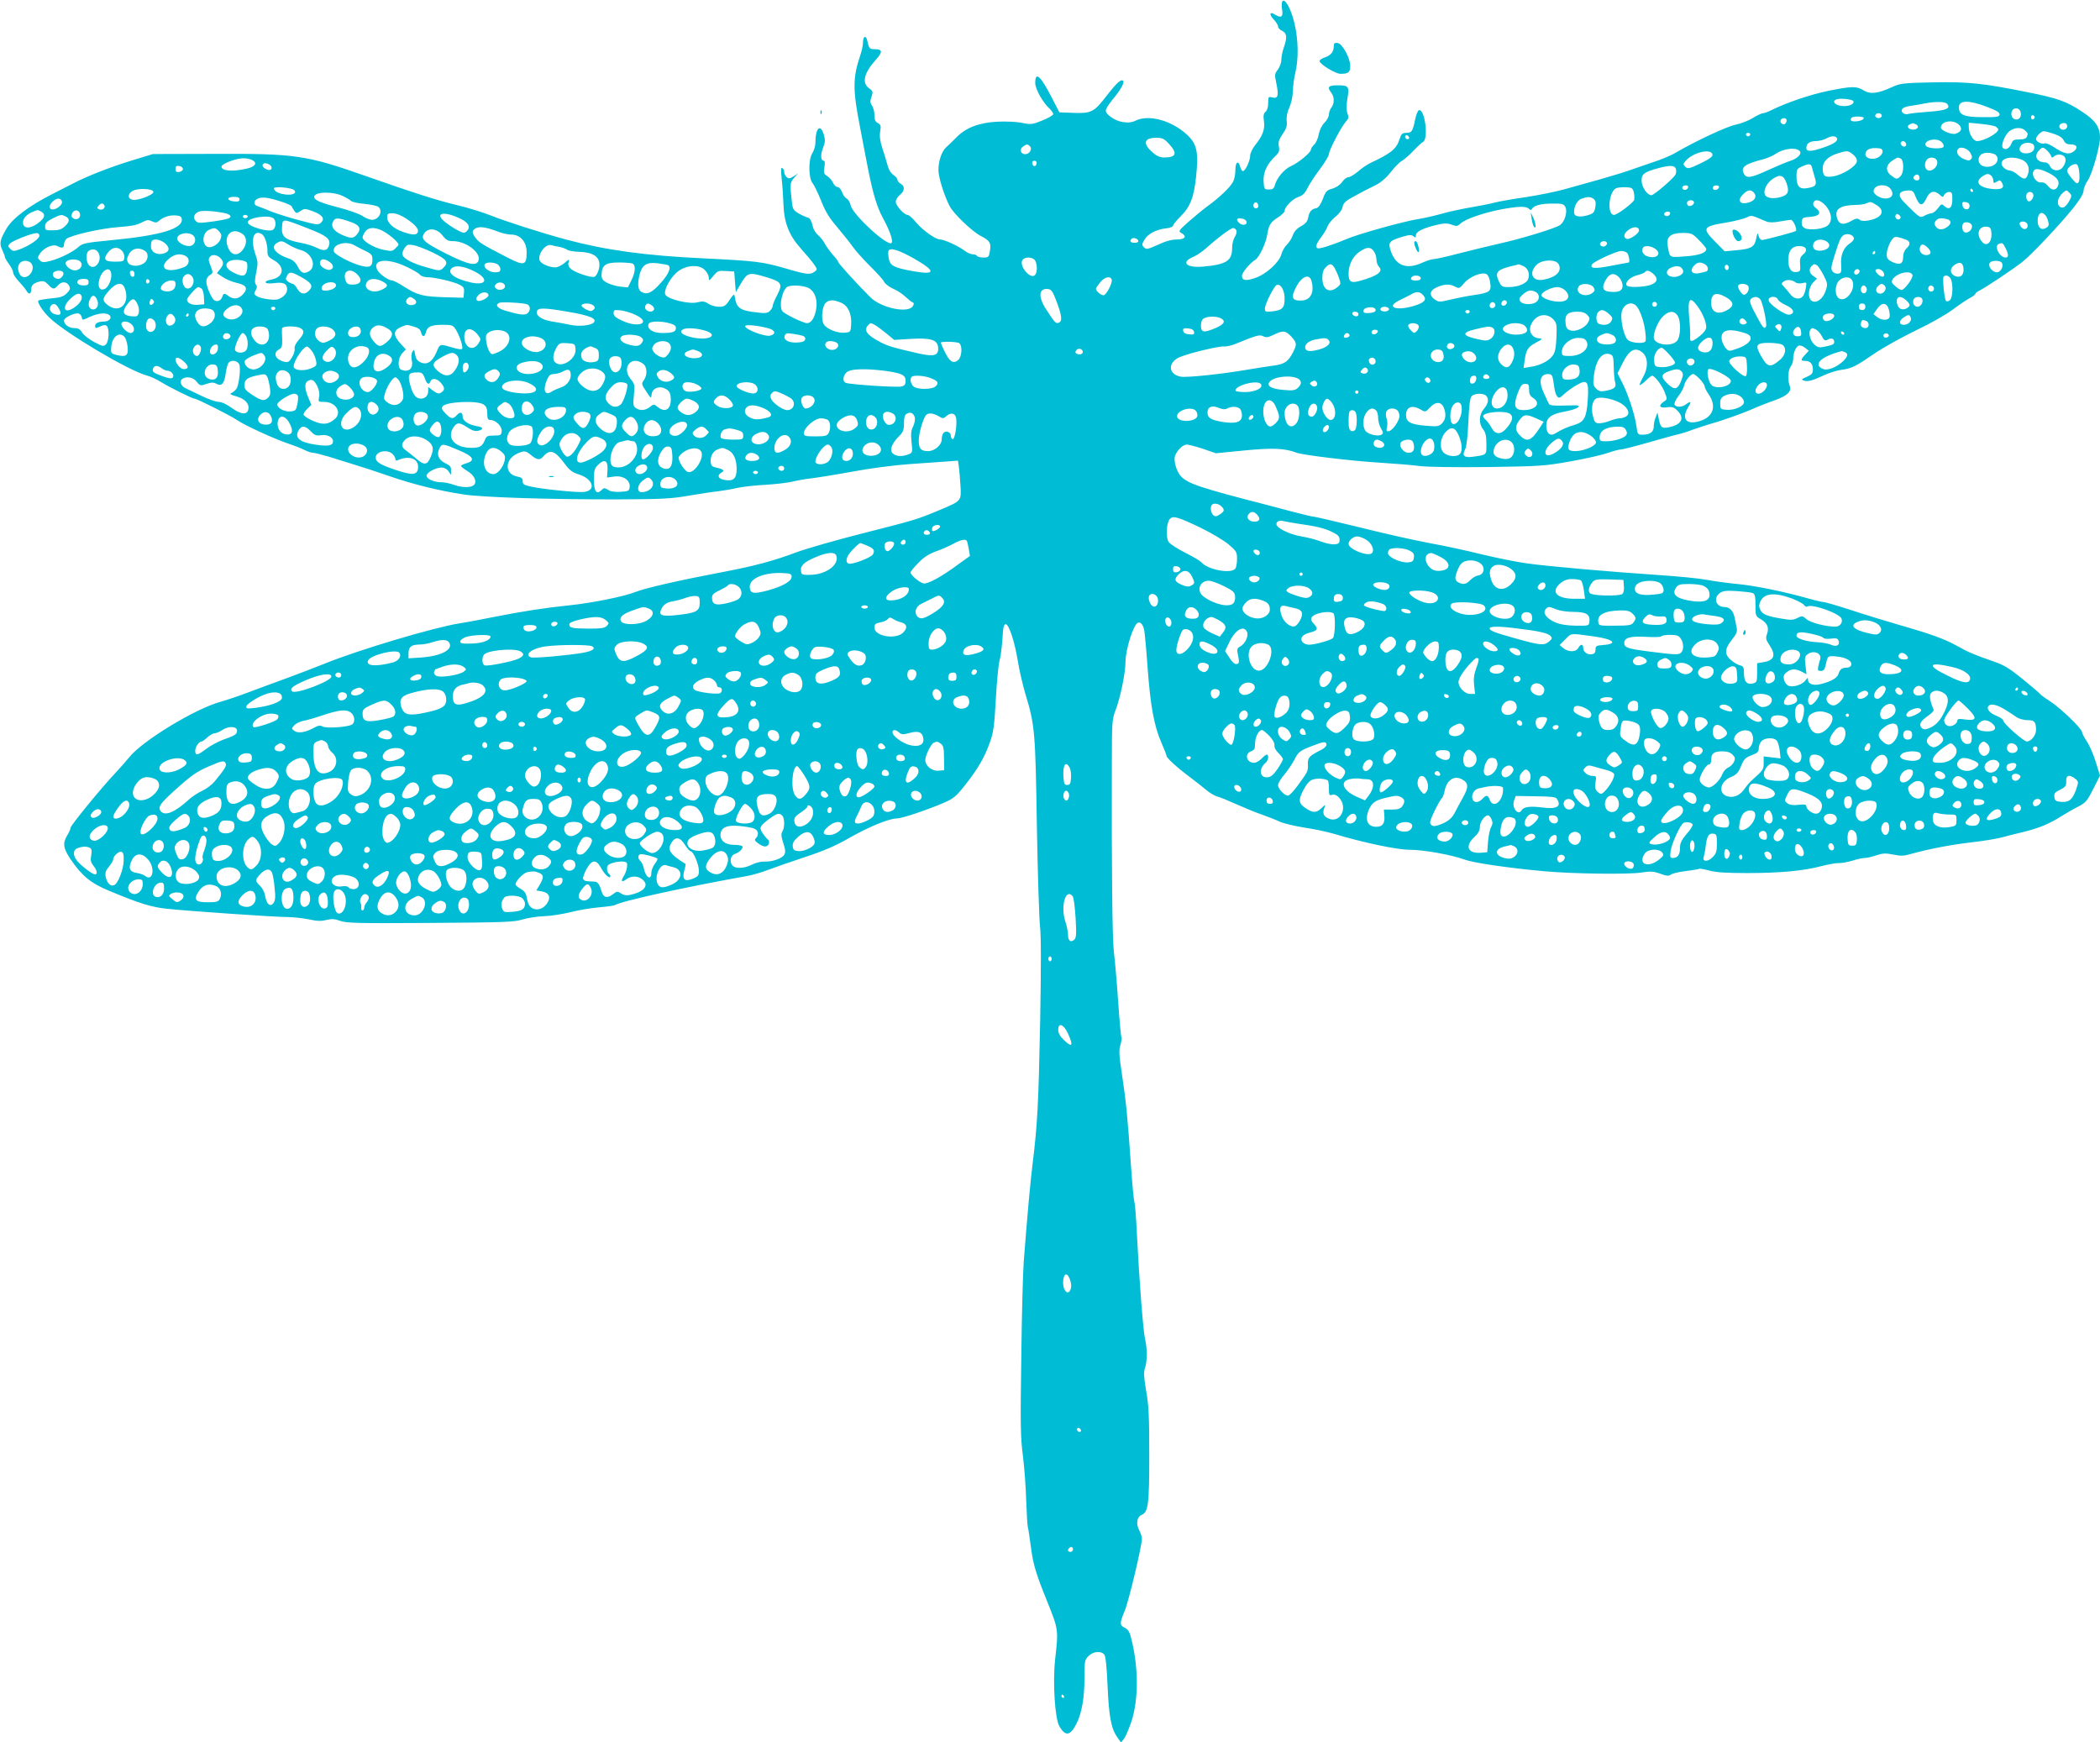 <?xml version="1.0" standalone="no"?>
<!DOCTYPE svg PUBLIC "-//W3C//DTD SVG 20010904//EN"
 "http://www.w3.org/TR/2001/REC-SVG-20010904/DTD/svg10.dtd">
<svg version="1.0" xmlns="http://www.w3.org/2000/svg"
 width="1280pt" height="1062pt" viewBox="0 0 1280 1062"
 preserveAspectRatio="xMidYMid meet">
<g transform="translate(0,1062) scale(0.1,-0.1)"
fill="#00bcd4" stroke="none">
<path d="M7816 10611 c-4 -6 -5 -30 -1 -51 7 -44 -6 -52 -45 -28 -31 20 -36 0
-7 -30 15 -16 27 -35 27 -43 0 -9 11 -21 25 -27 29 -14 32 -40 10 -102 -8 -23
-15 -57 -15 -75 0 -18 -10 -44 -21 -59 -20 -26 -21 -31 -9 -86 15 -73 10 -93
-25 -84 -24 6 -25 4 -25 -34 0 -24 -6 -45 -16 -53 -12 -10 -15 -24 -10 -57 7
-50 -7 -89 -53 -146 -17 -21 -31 -51 -31 -65 0 -32 -31 -97 -45 -94 -5 1 -12
12 -15 24 -11 44 -30 33 -30 -16 0 -25 -6 -58 -14 -73 -18 -34 -84 -97 -156
-149 -30 -22 -83 -66 -117 -96 -58 -52 -62 -57 -43 -67 37 -20 24 -40 -27 -40
-31 0 -69 -10 -115 -32 -63 -28 -70 -30 -85 -16 -14 15 -14 19 3 47 21 36 71
62 131 69 24 2 43 10 43 16 0 7 20 31 44 55 61 60 83 116 97 249 15 147 4 195
-56 251 -93 86 -230 124 -310 87 -26 -13 -48 -15 -81 -10 -48 7 -104 45 -104
71 0 8 17 36 38 62 50 59 78 108 68 118 -12 13 -39 -11 -101 -91 -77 -100 -93
-108 -202 -104 l-86 3 -41 80 c-73 143 -106 174 -106 99 0 -37 48 -122 89
-158 11 -11 21 -25 21 -31 0 -7 -30 -25 -66 -39 -61 -25 -70 -26 -125 -15 -33
7 -100 10 -153 7 -110 -6 -190 -37 -247 -96 -20 -20 -47 -47 -61 -59 -28 -25
-48 -83 -48 -140 0 -43 34 -153 68 -219 24 -47 139 -157 193 -184 52 -27 61
-41 53 -89 -6 -38 -9 -41 -40 -41 -18 0 -36 5 -39 10 -3 6 -16 10 -27 10 -12
0 -35 11 -52 24 -36 27 -121 66 -145 66 -28 0 -106 55 -147 104 -21 25 -44 46
-52 46 -21 0 -72 56 -72 80 0 12 11 31 25 42 30 23 32 53 5 68 -11 6 -20 17
-20 24 0 8 -11 21 -25 30 -15 10 -29 33 -35 58 -6 24 -21 71 -32 105 -14 44
-18 74 -13 102 6 34 3 41 -14 51 -16 8 -21 20 -21 48 0 21 -7 47 -15 59 -12
17 -12 27 -3 53 10 30 9 35 -15 52 -45 33 -31 92 39 171 45 49 44 67 -1 67
-36 0 -38 3 -49 53 -8 35 -26 26 -26 -13 0 -16 -7 -50 -16 -76 -47 -139 -47
-209 -1 -444 19 -102 42 -219 50 -260 29 -145 54 -226 89 -290 41 -75 62 -135
53 -150 -18 -30 -237 170 -250 228 -3 18 -15 37 -25 42 -10 5 -23 23 -28 40
-6 16 -18 30 -27 30 -8 0 -21 11 -27 25 -6 14 -22 32 -35 41 -21 13 -24 20
-18 55 4 23 3 39 -3 39 -20 0 -22 34 -6 77 14 36 15 50 5 83 -21 70 -51 39
-51 -53 0 -16 -8 -44 -19 -61 -25 -41 -23 -156 3 -184 9 -11 32 -59 51 -106
26 -66 49 -104 99 -162 35 -42 77 -94 93 -117 15 -22 62 -75 104 -117 42 -41
82 -85 88 -98 7 -13 32 -32 55 -42 24 -10 57 -32 74 -48 17 -16 36 -32 44 -35
10 -3 10 -9 2 -23 -27 -46 -192 -12 -258 53 -77 76 -196 207 -196 215 0 4 -15
25 -34 45 -18 21 -40 52 -49 68 -8 17 -27 40 -41 52 -14 12 -28 35 -31 50 -9
39 -19 56 -36 58 -7 2 -31 12 -51 24 -36 22 -37 25 -44 94 -10 87 -8 95 19
126 l22 24 -28 -18 c-22 -14 -30 -15 -42 -5 -8 7 -15 21 -15 31 0 10 -5 21
-12 25 -8 5 -9 -13 -3 -72 5 -43 9 -108 10 -144 4 -118 33 -193 108 -277 29
-32 64 -74 77 -92 23 -33 23 -34 5 -47 -27 -20 -47 -18 -164 16 -154 45 -188
49 -511 65 -360 17 -597 50 -840 115 -140 37 -379 114 -457 146 -45 18 -137
47 -205 63 -126 30 -269 76 -553 176 -370 130 -431 139 -931 137 l-372 -1
-131 -40 c-133 -41 -270 -95 -351 -137 -25 -13 -85 -44 -135 -69 -138 -70
-239 -146 -275 -208 -41 -70 -45 -91 -26 -131 9 -19 16 -38 16 -43 0 -5 11
-24 25 -43 14 -19 25 -42 25 -51 0 -10 16 -35 36 -56 20 -21 40 -46 45 -55 14
-25 29 -22 29 6 0 27 14 41 53 50 22 5 32 1 51 -19 28 -30 36 -31 59 -5 22 26
53 25 68 -1 9 -18 7 -25 -14 -47 -20 -20 -39 -26 -96 -31 -38 -4 -73 -10 -77
-13 -9 -10 28 -67 68 -105 99 -95 483 -323 593 -352 22 -6 60 -23 85 -39 50
-31 192 -102 205 -102 15 0 220 -103 262 -132 49 -33 233 -117 313 -143 30
-10 72 -26 92 -36 21 -11 45 -19 55 -19 10 0 54 -11 98 -24 44 -14 116 -36
160 -50 44 -13 139 -44 210 -69 145 -50 300 -88 450 -111 118 -18 523 -31 950
-30 258 1 317 4 420 22 66 11 147 24 180 27 33 4 87 13 120 21 33 7 112 16
175 19 63 4 138 13 165 20 28 7 77 16 110 19 33 4 146 22 250 41 107 20 260
40 350 46 88 6 190 13 227 16 l67 5 5 -34 c3 -18 7 -70 10 -114 6 -99 9 -96
-129 -154 -136 -57 -151 -61 -470 -142 -154 -39 -332 -90 -396 -113 -149 -56
-263 -86 -469 -125 -243 -46 -458 -95 -518 -119 -67 -27 -266 -67 -402 -81
-155 -16 -287 -37 -450 -69 -80 -16 -179 -35 -220 -41 -157 -25 -616 -162
-820 -245 -58 -23 -163 -64 -235 -90 -71 -26 -175 -64 -230 -85 -55 -21 -132
-47 -171 -58 -156 -43 -478 -239 -557 -339 -17 -21 -54 -63 -82 -93 -87 -92
-275 -322 -275 -336 0 -7 -9 -28 -20 -46 -29 -48 -25 -78 19 -144 69 -102 124
-148 236 -194 187 -78 258 -100 355 -110 135 -14 653 -50 730 -50 36 0 95 -7
131 -14 50 -11 77 -12 108 -4 33 8 50 7 84 -5 37 -14 104 -16 547 -13 454 3
511 5 565 21 33 10 92 19 130 20 39 1 111 12 160 24 50 13 128 26 175 30 47 4
90 10 96 13 40 25 432 111 812 179 29 5 83 21 120 35 37 14 139 50 227 79 119
39 190 70 275 119 118 67 237 116 287 117 31 0 182 51 285 95 60 26 75 38 131
109 77 97 120 171 152 264 21 58 26 102 35 263 6 106 16 211 23 233 6 22 14
81 17 130 4 70 8 90 20 90 20 0 55 -108 74 -225 8 -52 29 -142 46 -200 58
-191 61 -230 70 -805 5 -291 14 -566 19 -610 7 -54 7 -244 1 -585 -10 -503
-17 -627 -45 -855 -14 -111 -33 -319 -55 -605 -5 -63 -12 -326 -15 -585 -6
-409 -5 -487 10 -600 9 -71 18 -195 20 -274 3 -79 7 -151 10 -160 3 -9 11 -65
19 -124 13 -102 31 -162 98 -327 70 -175 70 -172 49 -358 -15 -140 -1 -358 26
-405 37 -63 66 -59 104 15 32 63 49 156 49 276 0 106 1 114 25 137 28 29 76
33 96 9 8 -10 15 -72 20 -192 8 -187 22 -260 60 -313 l22 -31 18 23 c10 13 30
60 45 104 46 139 44 347 -6 526 -6 23 -19 40 -35 47 -31 14 -31 28 1 104 24
58 104 393 104 438 0 11 -7 35 -16 51 -21 41 -15 81 14 94 41 18 47 61 47 365
0 234 -3 304 -19 392 -14 84 -16 114 -7 139 14 39 14 120 1 174 -12 46 -36
360 -50 638 -5 103 -12 192 -15 198 -4 5 -13 103 -21 217 -21 306 -31 402 -55
560 -18 119 -20 149 -10 182 7 22 9 44 6 49 -3 5 -12 105 -20 223 -8 117 -20
251 -26 298 -9 78 -14 494 -12 1150 0 249 2 268 22 319 28 70 61 228 61 294 0
76 48 230 76 241 16 6 31 -11 38 -44 3 -14 13 -117 21 -230 17 -235 40 -357
84 -457 17 -39 31 -75 31 -80 0 -13 65 -72 140 -128 36 -27 82 -63 103 -81 21
-18 51 -35 65 -39 15 -3 68 -25 117 -47 50 -22 119 -51 155 -63 36 -13 86 -32
111 -44 25 -11 93 -27 150 -36 57 -8 140 -26 184 -39 176 -53 381 -96 458 -96
85 0 255 -31 335 -60 52 -20 273 -52 487 -71 173 -16 511 -20 588 -8 58 9 74
8 117 -7 38 -14 52 -15 63 -6 8 7 49 17 91 22 43 5 81 12 84 14 4 2 32 -3 62
-11 39 -11 105 -15 230 -15 196 0 344 13 455 43 41 10 87 19 103 18 15 -1 51
5 81 14 30 10 65 17 77 17 13 0 44 7 70 16 40 13 57 14 103 5 46 -10 66 -9
111 4 104 29 235 55 365 70 72 8 155 22 185 30 30 8 91 24 135 34 93 23 159
50 232 97 29 18 75 45 102 58 44 23 53 34 90 107 l41 81 -25 81 c-14 45 -38
102 -55 127 -16 25 -30 51 -30 58 0 20 -132 147 -194 187 -30 19 -57 39 -61
44 -3 6 -50 46 -106 91 -77 63 -116 87 -172 106 -130 45 -161 59 -227 96 -77
43 -160 73 -352 128 -79 23 -211 63 -295 91 -83 27 -159 49 -168 49 -9 0 -47
9 -83 19 -154 44 -334 81 -442 91 -63 6 -149 18 -190 26 -41 8 -174 21 -295
29 -295 20 -665 52 -800 71 -60 8 -182 33 -270 54 -88 22 -234 54 -325 70 -91
17 -282 60 -425 96 -144 35 -268 64 -275 64 -8 0 -64 13 -125 29 -60 16 -130
34 -155 41 -420 108 -492 132 -534 179 -25 27 -44 95 -34 122 13 35 48 69 72
69 11 0 56 -12 99 -26 l78 -27 173 17 c173 17 247 14 320 -14 39 -14 324 -49
501 -60 94 -6 206 -15 250 -21 48 -6 215 -8 415 -6 320 5 343 6 505 35 94 17
196 40 227 52 32 11 66 20 77 20 11 0 89 20 173 44 84 24 167 47 183 50 17 4
53 15 80 26 28 10 95 32 151 48 55 17 145 49 200 72 54 24 124 51 154 61 73
26 102 53 89 86 -14 36 -11 97 6 119 8 10 15 31 15 46 0 37 16 74 34 81 8 3
25 -2 38 -13 l23 -18 -22 -24 c-29 -31 -29 -38 0 -38 31 0 47 -18 47 -53 0
-23 -7 -31 -37 -44 -33 -14 -35 -17 -18 -23 24 -8 50 -1 126 34 31 14 78 29
105 32 61 8 86 21 201 100 51 35 163 97 249 139 89 42 187 98 228 129 39 29
86 61 104 70 17 9 32 20 32 25 0 4 12 14 28 21 37 19 207 132 258 173 54 41
238 237 315 334 38 48 59 84 59 101 0 14 12 43 26 63 26 38 74 206 74 260 0
65 -28 105 -109 158 -96 64 -151 83 -338 120 -269 54 -356 63 -571 59 -186 -4
-200 -6 -252 -30 -83 -38 -130 -44 -171 -19 -44 27 -70 26 -216 -3 -111 -23
-254 -72 -345 -117 -21 -11 -44 -19 -52 -19 -8 0 -36 -13 -63 -30 -26 -16 -73
-34 -103 -40 -51 -9 -247 -101 -365 -170 -27 -17 -90 -43 -140 -59 -49 -17
-115 -39 -145 -50 -30 -11 -111 -35 -180 -55 -69 -19 -165 -46 -215 -60 -49
-14 -153 -35 -230 -47 -77 -11 -165 -26 -195 -34 -30 -8 -98 -21 -150 -30 -52
-9 -133 -26 -180 -40 -47 -13 -107 -26 -133 -30 -79 -11 -372 -92 -444 -124
-37 -16 -92 -36 -121 -45 -46 -13 -54 -13 -58 -1 -4 8 8 32 25 54 17 22 36 53
42 69 5 16 27 43 48 60 23 18 41 43 44 60 5 23 18 37 59 59 70 38 84 46 142
74 32 16 64 43 93 80 24 31 55 62 69 69 13 8 44 34 67 59 24 25 51 51 61 56
35 20 10 205 -26 193 -6 -2 -17 -29 -23 -59 -14 -69 -20 -79 -54 -79 -24 0
-30 -6 -41 -40 -19 -59 -52 -85 -178 -144 -18 -9 -52 -31 -74 -51 -23 -19 -49
-35 -59 -35 -10 0 -27 -13 -39 -30 -13 -18 -36 -33 -59 -40 -34 -9 -41 -16
-58 -63 -13 -33 -27 -53 -39 -56 -30 -5 -43 -20 -50 -56 -4 -24 -15 -38 -44
-54 -26 -14 -42 -33 -50 -55 -6 -18 -22 -44 -35 -56 -14 -13 -30 -41 -35 -61
-14 -50 -94 -122 -161 -144 -56 -19 -79 -15 -79 14 0 19 50 79 81 97 23 13 65
101 73 153 9 59 20 77 66 106 22 14 40 32 40 39 0 25 49 74 85 86 25 8 39 22
55 54 11 24 45 75 75 115 30 40 55 81 55 91 0 23 75 167 103 198 18 19 19 27
10 51 -7 20 -7 46 -1 85 14 79 9 86 -57 86 -59 0 -68 -10 -40 -46 19 -25 19
-65 0 -90 -8 -10 -15 -29 -15 -42 0 -13 -12 -35 -27 -50 -16 -16 -30 -44 -35
-71 -4 -24 -17 -53 -28 -63 -11 -10 -20 -24 -20 -31 0 -17 -79 -82 -122 -100
-39 -17 -85 -71 -97 -114 -6 -23 -13 -28 -37 -28 -27 0 -29 2 -32 47 -4 55 20
107 68 153 27 25 30 35 25 63 -5 25 0 41 23 75 23 33 28 50 25 78 -3 24 2 54
16 84 12 27 21 69 21 99 1 28 7 78 15 111 21 85 19 202 -5 304 -21 88 -59 156
-74 132z m3481 -608 c7 -20 -35 -35 -78 -28 -38 7 -53 28 -26 39 22 9 100 1
104 -11z m571 -16 c24 -28 -4 -40 -110 -48 -57 -4 -112 -10 -123 -13 -26 -8
-50 8 -42 27 4 10 25 18 54 22 26 4 66 10 88 15 62 12 121 11 133 -3z m242
-18 c61 -23 80 -35 78 -48 -3 -14 -19 -16 -105 -15 -111 0 -143 13 -143 60 0
44 60 45 170 3z m205 -28 c9 -29 -5 -52 -29 -49 -37 5 -34 68 3 68 11 0 22 -8
26 -19z m-845 -26 c0 -8 -9 -15 -20 -15 -11 0 -20 7 -20 15 0 8 9 15 20 15 11
0 20 -7 20 -15z m932 -10 c0 -5 -5 -11 -11 -13 -6 -2 -11 4 -11 13 0 9 5 15
11 13 6 -2 11 -8 11 -13z m-1042 -4 c0 -11 -25 -21 -56 -21 -23 0 -31 10 -17
23 10 10 73 8 73 -2z m-470 -15 c0 -8 -5 -18 -11 -22 -14 -8 -33 11 -25 25 10
16 36 13 36 -3z m1051 -27 c22 -22 14 -43 -21 -54 -24 -8 -90 20 -90 37 0 41
76 52 111 17z m-267 5 c28 -11 18 -34 -14 -34 -30 0 -43 23 -17 33 6 3 13 6
14 6 1 1 8 -2 17 -5z m489 -15 c9 -6 17 -13 17 -18 0 -23 -88 -71 -129 -71
-24 0 -51 46 -51 86 l0 26 73 -7 c39 -4 80 -11 90 -16z m437 1 c0 -21 -33 -29
-45 -10 -9 15 4 30 26 30 12 0 19 -7 19 -20z m-256 -26 c18 -18 18 -17 10 -38
-4 -11 -19 -16 -45 -16 -33 0 -41 -4 -49 -25 -11 -29 -36 -43 -52 -27 -14 14
11 80 41 103 29 23 74 25 95 3z m175 -20 c32 -10 52 -24 60 -40 8 -17 19 -24
40 -24 40 0 50 -19 22 -42 -29 -23 -61 -16 -120 24 -24 16 -50 27 -58 24 -18
-7 -53 10 -53 26 0 17 31 48 47 48 8 0 36 -7 62 -16z m-1851 -5 c-2 -6 -8 -10
-13 -10 -5 0 -11 4 -13 10 -2 6 4 11 13 11 9 0 15 -5 13 -11z m-2081 -25 c-9
-9 -28 6 -21 18 4 6 10 6 17 -1 6 -6 8 -13 4 -17z m2609 5 c10 -17 -16 -36
-81 -58 -75 -26 -105 -27 -105 -3 0 27 20 42 60 42 19 1 46 7 60 15 30 17 56
19 66 4z m-4071 -36 c54 -58 45 -83 -30 -83 -21 0 -45 9 -64 26 -68 57 -61 94
16 94 38 0 49 -5 78 -37z m4710 11 c9 -9 14 -21 12 -28 -6 -16 -97 -13 -108 5
-21 33 65 54 96 23z m-220 -4 c11 -17 -5 -32 -21 -19 -7 6 -11 15 -8 20 7 12
21 11 29 -1z m782 -16 c10 -27 -11 -49 -48 -49 -37 0 -51 24 -29 50 17 20 69
19 77 -1z m-6119 -6 c16 -16 -3 -48 -29 -48 -28 0 -37 30 -14 46 23 17 28 17
43 2z m4694 -32 c10 -16 -19 -44 -61 -57 -20 -6 -79 -31 -132 -55 -107 -49
-133 -53 -149 -24 -22 41 3 60 120 90 25 7 57 21 71 31 50 35 133 44 151 15z
m503 -1 c0 -10 -12 -26 -26 -34 -33 -18 -79 -8 -79 19 0 26 27 40 70 37 27 -1
35 -6 35 -22z m535 -7 c12 -22 12 -30 2 -40 -9 -9 -19 -8 -47 5 -33 16 -46 43
-28 61 16 15 58 0 73 -26z m469 13 c10 -10 21 -25 23 -32 4 -12 7 -12 21 0 10
8 27 11 42 7 30 -8 34 -39 9 -74 -21 -30 -65 -26 -79 6 -5 12 -18 22 -28 22
-51 0 -72 37 -40 72 20 23 28 23 52 -1z m-2041 -23 c2 -12 -17 -27 -73 -54
-70 -33 -78 -35 -93 -20 -14 14 -14 17 4 37 45 51 155 76 162 37z m856 1 c17
-14 26 -29 24 -43 -4 -30 -87 -82 -144 -91 -53 -8 -64 1 -64 51 0 39 33 71 91
89 59 18 62 18 93 -6z m853 5 c46 -13 35 -68 -16 -79 -39 -8 -71 9 -71 40 0
36 36 53 87 39z m-10600 -46 c21 -17 2 -37 -48 -47 -86 -19 -149 -13 -149 14
0 13 62 40 110 48 31 6 71 -1 87 -15z m10037 16 c22 -8 22 -87 0 -108 -20 -21
-26 -20 -58 5 -38 30 -31 68 19 97 24 14 20 13 39 6z m224 -20 c4 -25 -22 -54
-48 -54 -24 0 -35 33 -20 60 15 29 64 24 68 -6z m516 12 c37 -15 51 -52 35
-93 -11 -29 -24 -29 -61 2 -16 14 -37 25 -46 25 -24 1 -52 24 -52 43 0 35 65
48 124 23z m-6006 -23 c-4 -22 -22 -20 -26 1 -2 10 3 16 13 16 10 0 15 -7 13
-17z m-4664 -19 c7 -19 -10 -27 -34 -14 -20 11 -25 22 -14 32 9 9 42 -3 48
-18z m9391 -6 c3 -13 11 -40 17 -61 14 -45 6 -55 -47 -64 -48 -8 -65 12 -65
74 0 40 3 45 33 58 45 20 55 18 62 -7z m1618 15 c12 -20 16 -90 7 -103 -9 -13
-15 -9 -40 20 -16 19 -30 40 -30 47 0 27 51 56 63 36z m-11548 -23 c0 -8 -10
-16 -22 -18 -18 -3 -23 2 -23 18 0 16 5 21 23 18 12 -2 22 -10 22 -18z m9100
0 c3 -11 2 -27 -3 -35 -13 -24 -131 -125 -146 -125 -25 0 -59 48 -60 87 -1 42
14 54 102 78 72 19 100 18 107 -5z m2274 -25 c50 -26 67 -49 55 -78 -11 -29
-38 -30 -60 -2 -13 17 -28 25 -44 23 -27 -3 -57 38 -47 65 9 24 37 21 96 -8z
m-789 -31 c0 -17 -26 -19 -36 -3 -7 12 15 31 28 23 4 -3 8 -12 8 -20z m438 14
c7 -7 12 -20 12 -30 0 -16 3 -16 20 -6 17 11 22 10 30 -2 20 -31 7 -45 -42
-43 -91 5 -127 41 -76 77 27 19 40 20 56 4z m-1248 -46 c18 -53 8 -73 -44 -85
-43 -11 -82 -3 -89 18 -10 25 12 69 46 93 46 32 69 26 87 -26z m-600 -21 c0
-14 -18 -23 -30 -16 -6 4 -8 11 -5 16 8 12 35 12 35 0z m188 -3 c-7 -19 -38
-22 -38 -4 0 10 9 16 21 16 12 0 19 -5 17 -12z m1048 -13 c20 -31 5 -55 -35
-55 -30 0 -71 25 -71 44 0 42 80 51 106 11z m-9733 -4 c19 -19 -11 -33 -58
-26 -40 6 -65 20 -65 37 0 14 108 4 123 -11z m8153 11 c11 -6 18 -39 15 -69
-1 -16 -103 -93 -123 -93 -45 0 -32 145 14 163 20 8 82 8 94 -1z m-9011 -22
c0 -18 -89 -52 -124 -48 -34 4 -35 38 -1 55 34 18 125 13 125 -7z m11090 10
c3 -5 1 -10 -4 -10 -6 0 -11 5 -11 10 0 6 2 10 4 10 3 0 8 -4 11 -10z m-1337
-12 c21 -21 13 -45 -17 -58 -60 -24 -89 3 -47 45 28 28 46 31 64 13z m983 -15
c28 -72 45 -76 72 -20 19 42 48 49 80 20 18 -17 19 -17 28 0 6 9 19 17 29 17
17 0 20 -7 20 -45 0 -52 -19 -68 -49 -41 -16 15 -19 14 -39 -14 -13 -17 -30
-30 -40 -30 -9 -1 -28 -7 -42 -15 -27 -15 -28 -14 -121 79 -47 46 -38 73 24
75 21 1 30 -5 38 -26z m943 11 c14 -13 14 -19 2 -43 -23 -43 -43 -56 -62 -40
-20 16 -11 57 18 82 25 21 23 21 42 1z m-10520 -21 c17 -8 38 -21 46 -28 8 -7
46 -15 84 -18 37 -4 75 -12 82 -18 31 -25 4 -79 -39 -79 -12 0 -38 10 -57 23
-19 13 -81 35 -138 50 -120 31 -157 47 -157 67 0 32 117 35 179 3z m10299 13
c7 -19 -17 -51 -31 -42 -13 8 -16 39 -5 49 11 12 31 8 36 -7z m-10933 -32 c0
-11 -8 -14 -32 -12 -46 4 -49 28 -4 28 26 0 36 -4 36 -16z m257 -14 c32 -10
59 -23 61 -28 1 -5 9 -17 16 -27 12 -17 14 -17 38 -1 24 16 28 15 73 -1 59
-22 77 -45 53 -69 -16 -16 -24 -16 -125 11 -59 15 -139 40 -178 55 -38 16 -78
31 -87 34 -25 8 -22 35 5 46 26 11 66 6 144 -20z m7996 18 c13 -10 15 -22 11
-50 -5 -30 -12 -39 -37 -47 -42 -15 -84 -14 -90 3 -11 29 12 84 41 94 38 14
55 14 75 0z m-9336 -14 c4 -11 -3 -23 -18 -35 -44 -34 -78 -8 -40 30 25 25 49
27 58 5z m9947 -3 c9 -15 -23 -36 -36 -23 -5 5 -7 15 -4 21 9 13 33 14 40 2z
m805 -26 c36 -42 42 -92 12 -119 -24 -22 -111 -32 -140 -17 -16 9 -21 20 -19
39 3 25 7 27 51 30 57 4 72 25 37 52 -15 11 -21 23 -17 34 10 26 43 18 76 -19z
m-3459 -1 c0 -8 -7 -14 -15 -14 -15 0 -21 21 -9 33 10 9 24 -2 24 -19z m3768
6 c57 -35 33 -80 -51 -94 -25 -5 -44 -3 -53 5 -12 10 -23 8 -54 -10 -46 -26
-74 -18 -84 24 -13 52 20 74 118 76 22 0 50 4 61 9 28 12 26 12 63 -10z m567
-5 c0 -30 -39 -27 -43 3 -3 20 0 23 20 20 15 -2 23 -10 23 -23z m-11369 4 c9
-16 -12 -33 -31 -25 -14 5 -15 9 -5 21 15 18 26 19 36 4z m8905 -10 c15 -29
-3 -92 -34 -112 -31 -20 -236 -83 -364 -111 -60 -14 -170 -40 -247 -60 -76
-20 -148 -36 -160 -36 -11 0 -41 -10 -66 -21 -93 -43 -158 -21 -190 63 -22 59
-15 69 62 93 47 14 61 15 73 5 12 -10 15 -10 15 4 0 23 36 42 114 62 57 14 74
15 103 5 31 -12 37 -11 56 7 29 27 140 65 248 86 104 19 151 20 167 4 10 -10
15 -10 20 -1 13 21 55 32 124 32 59 1 69 -2 79 -20z m-9290 -29 c25 -14 24
-32 -3 -57 -54 -49 -108 -53 -108 -9 0 25 23 50 60 65 32 13 28 13 51 1z m237
-16 c4 -25 -24 -40 -44 -23 -10 8 -11 16 -3 31 13 24 43 19 47 -8z m882 7 c21
-4 35 -13 35 -21 0 -11 -25 -18 -99 -29 -87 -12 -100 -12 -113 2 -19 19 -11
45 19 57 22 8 86 5 158 -9z m8810 0 c0 -14 -18 -23 -30 -16 -6 4 -8 11 -5 16
8 12 35 12 35 0z m-7708 -31 c58 -38 82 -66 75 -85 -8 -19 -32 -19 -90 1 -58
20 -97 55 -97 89 0 22 4 25 33 25 20 0 51 -12 79 -30z m334 -3 c50 -24 64 -51
40 -75 -15 -15 -20 -15 -60 6 -24 13 -58 36 -76 51 -65 54 -2 66 96 18z m8774
-1 c-13 -13 -35 7 -25 24 5 8 11 8 21 -1 10 -8 12 -15 4 -23z m888 21 c6 -6
13 -24 17 -39 5 -21 2 -29 -15 -38 -29 -16 -50 3 -50 45 0 45 24 61 48 32z
m-12067 -7 c26 -14 24 -32 -6 -60 -19 -18 -37 -24 -73 -24 -44 -1 -47 1 -47
24 0 20 10 30 45 48 51 25 54 26 81 12z m707 -15 c8 -60 -131 -101 -438 -130
-147 -14 -168 -19 -190 -39 -33 -31 -115 -72 -175 -87 -40 -10 -49 -9 -62 4
-15 14 -15 18 1 42 23 35 80 59 106 45 28 -15 40 -12 40 9 0 11 6 26 14 34 23
22 213 66 322 73 71 5 109 12 136 27 32 17 42 19 64 8 22 -10 30 -9 43 3 26
23 63 35 101 33 27 -2 36 -7 38 -22z m402 15 c0 -5 -7 -10 -15 -10 -8 0 -15 5
-15 10 0 6 7 10 15 10 8 0 15 -4 15 -10z m9259 -31 c15 -6 44 -6 79 1 31 5 61
10 68 10 14 0 40 -58 30 -68 -7 -6 -166 -49 -205 -55 -8 -1 -18 9 -21 23 -7
23 -8 23 -15 -12 -10 -53 -30 -65 -117 -73 l-76 -7 -56 57 c-84 84 -78 95 64
118 53 9 109 23 125 31 25 13 32 13 64 0 20 -9 47 -20 60 -25z m-9101 19 c16
-16 15 -53 -3 -68 -23 -19 -155 19 -155 45 0 29 133 48 158 23z m475 -23 c52
-19 61 -43 30 -77 -20 -23 -37 -22 -90 1 -50 23 -69 52 -52 82 12 24 31 23
112 -6z m5455 3 c4 -21 -27 -25 -46 -6 -20 20 -14 30 15 26 17 -2 29 -10 31
-20z m4270 16 c29 -8 28 -30 -3 -50 -28 -18 -54 -16 -68 8 -8 12 -7 21 2 32
14 17 32 19 69 10z m-9992 -56 c112 -43 140 -64 130 -101 -8 -35 -31 -40 -74
-18 -21 11 -63 24 -95 30 -99 18 -123 38 -118 96 4 54 -2 55 157 -7z m10144
12 c0 -23 -26 -44 -45 -36 -18 7 -20 53 -2 59 22 7 47 -5 47 -23z m337 14 c9
-23 -13 -40 -32 -24 -8 7 -15 19 -15 26 0 19 39 18 47 -2z m-9324 -45 c26 -11
64 -19 83 -19 56 0 94 -44 94 -108 0 -80 -15 -84 -113 -34 -157 81 -176 93
-196 119 -27 33 -26 51 2 63 26 11 64 4 130 -21z m6957 6 c0 -19 -58 -58 -75
-51 -20 7 -19 30 3 48 32 29 72 30 72 3z m2148 -12 c6 -63 -32 -94 -62 -51
-32 45 -13 91 34 86 20 -2 26 -9 28 -35z m-10803 7 c15 -16 17 -26 9 -48 -12
-33 -60 -59 -83 -45 -33 21 -25 83 11 101 33 16 43 14 63 -8z m1016 -8 c24
-16 53 -39 63 -51 20 -22 20 -22 -2 -43 -20 -21 -25 -21 -78 -10 -57 12 -124
53 -124 75 0 7 7 23 16 35 22 31 70 29 125 -6z m5185 13 c4 -8 -1 -26 -10 -40
-9 -13 -16 -44 -16 -67 0 -78 -34 -100 -175 -113 -106 -10 -141 27 -58 61 19
8 53 32 76 52 71 64 149 122 164 122 7 0 16 -7 19 -15z m-4839 -30 c23 -29 34
-35 66 -35 73 0 162 -64 155 -111 -6 -45 -58 -36 -197 34 -137 69 -160 90
-135 125 25 36 77 30 111 -13z m-1219 9 c28 -19 29 -63 1 -98 -28 -36 -64 -34
-84 4 -40 78 15 142 83 94z m-1238 -11 c0 -20 -64 -63 -123 -84 -33 -12 -39
-11 -54 4 -16 15 -16 18 -2 33 18 17 133 63 162 63 10 1 17 -6 17 -16z m935 4
c28 -22 13 -67 -23 -67 -32 0 -72 25 -72 45 0 31 62 45 95 22z m422 5 c17 -11
33 -58 33 -100 0 -32 5 -39 37 -57 72 -39 65 -105 -13 -119 -56 -11 -42 -30
17 -22 57 8 79 -3 79 -39 0 -23 -22 -47 -54 -59 -26 -9 -112 4 -133 20 -16 11
-16 16 -5 34 10 16 10 25 2 35 -8 10 -8 30 2 75 11 54 10 67 -5 109 -32 91
-11 156 40 123z m8759 -36 c24 -24 44 -48 44 -54 0 -24 -48 -40 -132 -45 -96
-7 -90 -10 -103 65 -10 54 18 78 91 78 53 0 59 -2 100 -44z m944 10 c0 -8 -11
-21 -25 -30 -38 -25 -57 -70 -53 -129 3 -46 1 -52 -18 -55 -11 -2 -27 4 -34
13 -11 14 -10 27 9 88 34 111 43 128 65 137 24 9 56 -5 56 -24z m318 -7 c27
-11 28 -30 2 -54 -12 -11 -20 -31 -20 -52 0 -42 -20 -51 -66 -30 -28 14 -34
22 -34 47 0 32 25 90 44 102 11 7 27 4 74 -13z m-4680 -6 c2 -8 -6 -13 -22
-13 -25 0 -33 10 -19 24 10 10 36 3 41 -11z m-5932 -16 c32 -28 28 -53 -11
-63 -41 -10 -75 10 -75 44 0 16 3 32 7 35 14 14 53 6 79 -16z m10125 13 c10
-6 19 -17 19 -25 0 -36 -92 -47 -98 -12 -8 39 36 59 79 37z m-9371 -22 c19
-12 53 -27 75 -33 70 -18 99 -107 42 -132 -29 -14 -43 -6 -65 37 -12 22 -29
37 -54 45 -80 27 -112 70 -70 94 25 15 33 14 72 -11z m8034 13 c3 -5 0 -13 -7
-19 -15 -13 -42 1 -33 17 9 13 33 15 40 2z m-7634 -16 c14 -8 44 -24 68 -35
37 -18 42 -25 42 -54 0 -42 -18 -50 -73 -35 -59 16 -153 65 -161 84 -16 43 71
71 124 40z m10064 -17 c20 -39 20 -58 1 -58 -37 0 -73 71 -42 83 22 9 25 7 41
-25z m-9587 -27 c89 -43 101 -61 63 -96 -19 -17 -23 -17 -99 5 -86 24 -138 51
-147 75 -4 8 1 27 11 41 15 23 22 25 53 20 20 -3 73 -23 119 -45z m773 34 c19
-4 41 -12 48 -18 7 -5 38 -11 70 -12 101 -3 140 -39 121 -110 -6 -20 -17 -39
-25 -42 -21 -8 -124 27 -147 50 -12 12 -16 25 -11 39 6 20 4 20 -25 -5 -18
-15 -43 -27 -56 -27 -33 0 -78 18 -92 36 -24 32 28 110 67 100 8 -3 31 -8 50
-11z m8341 -6 c25 -25 20 -44 -11 -44 -27 0 -46 25 -37 49 8 22 23 20 48 -5z
m-1663 -5 c46 -32 7 -67 -51 -45 -25 10 -36 38 -20 54 11 12 48 7 71 -9z m919
-1 c4 -10 -2 -23 -16 -34 -18 -15 -22 -27 -19 -61 3 -39 1 -43 -21 -46 -33 -5
-51 21 -51 73 0 56 22 85 66 85 23 0 37 -6 41 -17z m-10263 -12 c10 -11 16
-30 14 -43 -3 -21 -8 -23 -58 -23 -63 0 -74 15 -40 58 25 32 60 35 84 8z m144
-4 c19 -15 14 -54 -10 -71 -32 -23 -85 -21 -98 4 -8 15 -7 27 5 49 19 39 66
47 103 18z m7486 1 c9 -12 16 -35 16 -51 0 -16 7 -35 15 -43 28 -29 -7 -55
-112 -85 -59 -17 -73 -8 -73 43 0 55 26 107 69 135 43 29 66 29 85 1z m-7772
-13 c22 -48 -26 -106 -59 -72 -20 20 -21 76 -2 88 25 16 49 10 61 -16z m4969
-31 c136 -78 134 -102 -6 -77 -118 21 -141 34 -148 79 -4 20 -4 41 -1 46 12
20 62 4 155 -48z m4347 34 c10 -10 18 -58 10 -58 -2 0 -50 -9 -107 -20 -101
-20 -133 -17 -117 9 11 17 149 81 177 81 14 0 30 -5 37 -12z m1512 2 c0 -5 -5
-10 -11 -10 -5 0 -7 5 -4 10 3 6 8 10 11 10 2 0 4 -4 4 -10z m-10299 -20 c29
-16 24 -55 -8 -68 -106 -42 -164 -8 -92 52 32 27 67 33 100 16z m217 -18 c17
-22 15 -36 -7 -63 l-19 -24 36 -24 c20 -14 59 -30 87 -36 58 -13 69 -34 34
-71 -26 -27 -56 -31 -85 -9 -25 19 -32 19 -39 -4 -8 -26 -35 -35 -54 -17 -8 9
-23 36 -32 62 -19 49 -14 74 16 91 13 8 13 14 -1 51 -14 34 -15 44 -4 57 15
18 48 11 68 -13z m4962 -11 c14 -27 13 -76 -3 -89 -29 -24 -95 56 -76 91 14
24 65 22 79 -2z m-5819 -7 c17 -20 1 -48 -30 -52 -24 -4 -61 23 -61 44 0 25
72 31 91 8z m1012 -3 c5 -5 6 -26 3 -45 -8 -43 -27 -46 -86 -16 -46 23 -53 55
-17 70 25 11 85 6 100 -9z m505 3 c26 -18 29 -39 6 -48 -20 -8 -64 19 -64 38
0 29 24 34 58 10z m-1820 -6 c17 -17 15 -48 -5 -70 -21 -24 -50 -23 -63 1 -22
42 -5 81 35 81 12 0 26 -5 33 -12z m2285 -22 c39 -18 78 -40 86 -50 7 -9 28
-16 47 -16 43 0 160 -27 196 -46 24 -13 29 -20 26 -47 l-3 -32 -110 3 c-135 4
-169 12 -248 62 -34 22 -68 40 -76 40 -23 0 -77 38 -91 64 -34 64 57 76 173
22z m7027 14 c23 -43 -13 -80 -93 -95 -66 -13 -91 41 -42 90 33 34 118 36 135
5z m2704 4 c8 -22 -11 -54 -33 -54 -25 0 -53 33 -45 54 8 21 70 22 78 0z
m-9173 -4 c10 -6 19 -20 19 -30 0 -16 -7 -20 -33 -20 -36 0 -74 30 -62 49 8
14 51 14 76 1z m823 4 c22 -9 20 -50 -5 -102 l-22 -44 -49 5 c-28 4 -64 15
-81 25 -26 15 -32 25 -30 51 2 55 26 71 104 71 37 0 74 -3 83 -6z m219 -11
c20 -12 3 -54 -44 -106 -54 -61 -84 -76 -118 -57 -24 12 -27 51 -11 112 16 55
43 71 110 63 30 -4 58 -9 63 -12z m6318 7 c19 -11 26 -35 11 -44 -4 -2 -24 -7
-44 -11 -45 -9 -61 14 -33 45 20 22 37 25 66 10z m1577 -26 c4 -41 -19 -61
-53 -46 -31 14 -32 46 -2 67 32 22 52 15 55 -21z m-3834 4 c7 -13 20 -40 27
-61 13 -37 12 -40 -10 -58 -49 -40 -91 -14 -91 57 0 31 6 50 20 64 26 26 36
25 54 -2z m1151 10 c28 -13 41 -45 30 -78 -9 -28 -62 -50 -119 -50 -40 0 -45
3 -60 35 -27 57 -12 73 99 98 11 3 21 5 22 6 1 0 14 -4 28 -11z m1250 -18 c-5
-8 -11 -8 -17 -2 -6 6 -7 16 -3 22 5 8 11 8 17 2 6 -6 7 -16 3 -22z m541 22
c6 -4 24 -31 39 -59 25 -50 26 -55 13 -95 -16 -50 -57 -80 -85 -62 -26 17 -22
78 8 111 l24 25 -22 15 c-25 17 -30 42 -11 61 14 14 19 14 34 4z m-8187 -35
c90 -44 81 -89 -14 -70 -106 23 -157 62 -118 91 23 16 72 9 132 -21z m1406 8
c14 -13 25 -34 25 -47 1 -22 2 -21 28 10 25 31 31 33 77 30 l50 -3 5 -63 5
-63 33 56 c38 63 48 66 141 39 107 -31 114 -42 78 -113 -15 -28 -27 -57 -27
-65 0 -8 -8 -22 -17 -31 -14 -14 -28 -16 -77 -10 -107 12 -127 26 -138 99 -2
16 -9 11 -31 -22 -24 -37 -32 -42 -65 -42 -20 0 -50 8 -65 19 -23 15 -34 16
-66 8 -48 -13 -178 18 -195 46 -13 21 20 90 64 132 50 48 138 58 175 20z
m5953 13 c19 -19 14 -37 -12 -49 -33 -16 -76 -4 -76 20 0 29 66 51 88 29z
m-9570 -37 c5 -30 -16 -79 -37 -91 -29 -15 -45 4 -38 45 11 66 68 101 75 46z
m10656 20 c3 -5 -1 -14 -8 -20 -16 -13 -32 2 -21 19 8 12 22 13 29 1z m146
-10 c14 -28 -6 -38 -31 -15 -24 22 -24 34 1 34 10 0 24 -9 30 -19z m-11095 -1
c8 -13 -12 -40 -29 -40 -22 0 -39 18 -33 34 7 18 52 22 62 6z m435 -11 c0 -24
-23 -21 -28 4 -2 10 3 17 12 17 10 0 16 -9 16 -21z m1360 -4 c32 -34 18 -60
-31 -60 -27 0 -35 5 -43 26 -20 59 30 81 74 34z m7899 4 c30 -28 23 -51 -19
-66 -42 -14 -137 -17 -145 -3 -12 19 21 51 63 62 23 6 45 14 48 19 9 15 29 10
53 -12z m-8245 -17 c64 -35 76 -54 52 -81 -27 -30 -54 -26 -74 9 -9 16 -22 30
-28 30 -5 0 -18 6 -28 13 -15 11 -17 17 -7 35 15 28 25 27 85 -6z m7249 -34
c8 -55 -1 -62 -101 -77 -42 -6 -107 -19 -144 -28 -62 -15 -68 -15 -92 1 -34
22 -33 52 2 70 47 24 85 27 117 11 29 -16 30 -15 60 20 33 39 108 69 136 54 9
-5 19 -27 22 -51z m2574 46 c6 -15 -42 -84 -64 -91 -6 -2 -24 7 -39 21 -24 20
-27 28 -18 43 24 39 109 59 121 27z m-10489 -6 c28 -28 2 -88 -33 -75 -20 8
-30 54 -15 72 15 18 32 19 48 3z m8702 -10 c11 -12 20 -34 20 -50 0 -31 -23
-42 -81 -36 -42 4 -48 29 -19 76 23 38 51 41 80 10z m-1876 -21 c19 -70 -6
-118 -62 -119 -57 -2 -65 18 -32 82 34 66 81 85 94 37z m666 18 c0 -10 -10
-15 -30 -15 -29 0 -38 9 -23 23 13 13 53 7 53 -8z m3230 -4 c16 -31 13 -116
-5 -131 -10 -8 -19 -9 -24 -4 -10 11 -22 139 -14 148 12 12 32 6 43 -13z
m-5114 -5 c7 -19 -33 -96 -50 -96 -16 0 -46 26 -46 40 0 5 12 22 26 39 27 33
61 41 70 17z m4513 -5 c27 -49 -34 -135 -78 -111 -29 15 -29 82 -1 110 25 25
66 26 79 1z m-10749 -11 c0 -15 -7 -20 -29 -20 -31 0 -47 13 -36 30 3 6 19 10
36 10 22 0 29 -5 29 -20z m372 5 c0 -5 -5 -11 -11 -13 -6 -2 -11 4 -11 13 0 9
5 15 11 13 6 -2 11 -8 11 -13z m1418 0 c39 -20 38 -32 -5 -52 -59 -28 -120 10
-85 52 16 19 53 19 90 0z m8617 -8 c7 -5 25 -6 39 -3 26 7 27 6 21 -29 -3 -20
-11 -43 -18 -51 -19 -23 -56 -17 -78 14 -11 15 -29 35 -38 45 -17 18 -17 19 0
32 18 13 52 10 74 -8z m-9877 -12 c0 -14 -8 -29 -21 -35 -24 -13 -69 -5 -69
12 0 22 33 48 62 48 23 0 28 -4 28 -25z m976 4 c13 -21 -29 -44 -73 -40 -19 2
-16 28 5 40 23 14 59 14 68 0z m1032 -11 c4 -21 -34 -34 -54 -17 -11 9 -12 15
-2 26 15 18 52 13 56 -9z m-2318 -14 c36 -93 -31 -160 -104 -103 -35 27 -33
41 10 89 43 48 79 53 94 14z m7070 -64 c0 -57 -13 -71 -75 -78 -41 -4 -45 -3
-45 17 0 27 55 137 72 144 24 9 48 -32 48 -83z m1884 67 c9 -15 7 -21 -8 -33
-43 -31 -107 -3 -85 37 13 26 77 23 93 -4z m943 7 c7 -18 -6 -45 -24 -51 -13
-5 -46 44 -38 57 10 16 55 11 62 -6z m831 4 c15 -15 -3 -48 -27 -48 -25 0 -34
26 -15 45 18 18 26 19 42 3z m-6557 -15 c36 -21 53 -70 44 -126 -9 -54 -30
-87 -56 -87 -23 0 -140 57 -151 74 -22 32 2 136 34 149 29 12 102 6 129 -10z
m6446 1 c8 -21 -13 -42 -28 -27 -13 13 -5 43 11 43 6 0 13 -7 17 -16z m409 5
c10 -17 -13 -36 -27 -22 -12 12 -4 33 11 33 5 0 12 -5 16 -11z m-10558 -8 c7
-4 14 -28 15 -52 l2 -44 -38 -3 c-38 -3 -67 10 -67 32 0 12 57 76 68 76 4 0
13 -4 20 -9z m8312 -11 c37 -37 18 -70 -39 -69 -49 1 -106 23 -106 40 0 18 62
49 98 49 15 0 36 -9 47 -20z m-3103 -60 c35 -91 40 -128 17 -137 -19 -7 -23
-3 -80 85 -48 76 -42 127 15 120 19 -2 28 -16 48 -68z m2924 50 c23 -13 25
-43 4 -60 -24 -20 -85 -18 -99 3 -9 15 -6 22 17 43 31 26 48 29 78 14z m-6384
-17 c6 -17 -56 -48 -70 -34 -7 7 -5 17 8 31 20 22 56 24 62 3z m5698 -3 c24
-27 8 -45 -58 -65 -111 -33 -174 -6 -84 36 23 11 53 26 67 34 34 20 54 19 75
-5z m-8180 0 c12 -19 -6 -50 -43 -75 -66 -45 -78 8 -14 62 29 25 47 29 57 13z
m10026 -12 c44 -25 50 -50 17 -72 -62 -40 -108 -24 -108 38 0 58 29 69 91 34z
m-9927 -21 c12 -32 -10 -62 -37 -51 -19 7 -22 36 -6 65 13 26 31 20 43 -14z
m1931 10 c22 -17 12 -37 -20 -37 -26 0 -39 22 -22 39 14 14 19 14 42 -2z
m8204 -1 c15 -18 44 -154 35 -167 -11 -18 -21 -5 -63 75 -33 61 -39 81 -30 92
15 18 43 18 58 0z m108 -2 c3 -9 26 -24 50 -35 46 -20 57 -50 20 -57 -26 -5
-127 65 -127 89 0 24 48 27 57 3z m781 -4 c27 -25 28 -36 3 -50 -26 -13 -50
-3 -57 26 -12 45 17 58 54 24z m97 10 c11 -18 -6 -50 -26 -50 -22 0 -34 22
-25 45 6 17 42 20 51 5z m-10877 -34 c8 -15 11 -39 8 -52 -6 -22 -11 -25 -43
-22 -53 4 -62 27 -28 72 31 41 44 42 63 2z m94 2 c-15 -15 -26 -4 -18 18 5 13
9 15 18 6 9 -9 9 -15 0 -24z m4194 7 c43 -18 66 -68 62 -133 -3 -45 -4 -47
-37 -50 -46 -5 -115 23 -131 53 -17 32 -8 115 16 132 23 17 46 16 90 -2z
m4058 6 c3 -5 -1 -14 -8 -20 -16 -13 -32 2 -21 19 8 12 22 13 29 1z m1160 -24
c31 -41 56 -98 56 -130 0 -16 -14 -35 -39 -55 -49 -39 -63 -40 -59 -4 1 15 -1
66 -6 114 -10 117 2 136 48 75z m-7131 8 c21 -9 22 -38 2 -55 -16 -13 -50 -9
-134 16 -49 14 -66 36 -38 48 15 7 146 0 170 -9z m5902 -6 c0 -7 -8 -15 -17
-17 -18 -3 -25 18 -11 32 10 10 28 1 28 -15z m985 6 c0 -8 -7 -15 -15 -15 -8
0 -15 7 -15 15 0 8 7 15 15 15 8 0 15 -7 15 -15z m-9740 -28 c17 -31 10 -42
-23 -33 -29 7 -42 33 -26 53 16 18 31 12 49 -20z m3259 19 c9 -10 8 -16 -3
-25 -11 -10 -21 -9 -46 4 -17 9 -28 20 -25 25 9 15 61 12 74 -4z m356 1 c10
-8 15 -19 11 -25 -15 -25 -63 -4 -53 22 8 20 18 20 42 3z m5991 5 c34 -23 70
-146 65 -219 -2 -21 -88 -16 -110 6 -24 24 -45 121 -37 167 9 44 50 68 82 46z
m1404 -12 c0 -13 -7 -20 -20 -20 -13 0 -20 7 -20 20 0 13 7 20 20 20 13 0 20
-7 20 -20z m143 -17 c5 -18 7 -39 4 -47 -8 -21 -50 -20 -76 2 l-22 17 23 33
c29 41 59 39 71 -5z m-10043 12 c32 -39 -40 -92 -89 -65 -28 15 -26 34 5 59
31 25 67 27 84 6z m208 -6 c-2 -6 -8 -10 -13 -10 -5 0 -11 4 -13 10 -2 6 4 11
13 11 9 0 15 -5 13 -11z m6707 -9 c0 -10 -12 -16 -37 -18 -28 -2 -38 1 -38 12
0 8 8 17 18 19 30 9 57 2 57 -13z m80 10 c8 -13 -20 -24 -41 -16 -20 8 -9 26
16 26 10 0 22 -5 25 -10z m-7167 -12 c20 -20 13 -55 -14 -77 -34 -27 -59 -27
-78 1 -34 48 -14 88 44 88 20 0 41 -5 48 -12z m2167 -9 c129 -22 174 -41 155
-64 -16 -19 -88 -27 -145 -15 -27 6 -77 15 -109 20 -64 10 -103 37 -93 64 8
21 47 20 192 -5z m410 -19 c97 -47 20 -82 -80 -36 -42 19 -55 30 -55 47 0 20
4 21 44 17 24 -3 65 -15 91 -28z m5083 19 c-2 -6 -8 -10 -13 -10 -5 0 -11 4
-13 10 -2 6 4 11 13 11 9 0 15 -5 13 -11z m848 -12 c23 -20 25 -26 15 -45 -12
-22 -43 -28 -75 -16 -19 7 -21 55 -4 72 18 18 34 15 64 -11z m-1526 -3 c0 -9
-7 -14 -17 -12 -25 5 -28 28 -4 28 12 0 21 -6 21 -16z m1395 -4 c16 -17 17
-23 5 -45 -18 -34 -76 -60 -109 -49 -21 8 -27 17 -29 49 -4 48 15 65 73 65 29
0 47 -6 60 -20z m549 -2 c24 -34 21 -133 -4 -158 -37 -37 -140 -20 -140 23 0
36 26 96 53 125 36 37 69 41 91 10z m-9727 -8 c6 -24 2 -24 54 0 50 22 99 26
117 8 16 -16 -3 -38 -33 -38 -34 0 -55 -10 -55 -26 0 -17 2 -17 35 -2 18 8 29
8 36 1 17 -17 13 -94 -5 -112 -15 -14 -21 -13 -72 14 -31 17 -64 42 -73 57
-12 21 -24 28 -48 28 -33 0 -63 22 -63 46 0 16 52 43 83 44 11 0 21 -9 24 -20z
m567 -3 c14 -22 -4 -52 -30 -52 -23 0 -31 39 -13 61 14 17 28 14 43 -9z m86
13 c0 -5 -5 -10 -11 -10 -5 0 -7 5 -4 10 3 6 8 10 11 10 2 0 4 -4 4 -10z
m10030 -5 c0 -18 -37 -38 -56 -31 -17 7 -18 33 -1 39 26 11 57 7 57 -8z
m-1714 -20 c22 -23 24 -30 21 -110 -3 -66 -8 -92 -23 -113 -25 -33 -75 -59
-133 -68 l-44 -7 6 47 c9 64 21 82 70 108 41 22 41 23 14 26 -39 5 -61 41 -47
78 24 64 92 83 136 39z m2180 10 c9 -21 -14 -45 -42 -45 -30 0 -31 24 -2 44
28 20 37 20 44 1z m-4205 -5 c32 -17 22 -36 -30 -59 -73 -31 -91 -29 -91 14 0
22 6 38 18 44 22 14 78 14 103 1z m-6503 -12 c18 -18 14 -56 -6 -67 -32 -17
-53 20 -36 63 7 19 25 21 42 4z m9702 -3 c10 -12 9 -16 -5 -21 -19 -8 -40 9
-31 25 10 15 21 14 36 -4z m734 -1 c23 -9 20 -44 -3 -44 -23 0 -35 15 -27 35
6 17 8 17 30 9z m-10569 -24 c19 -21 14 -50 -10 -50 -19 0 -55 35 -55 55 0 22
44 19 65 -5z m3278 9 c26 -7 37 -16 37 -28 0 -24 -19 -31 -84 -31 -57 0 -94
25 -83 55 7 18 72 20 130 4z m1250 -10 c12 -7 43 -30 69 -51 l48 -40 97 6
c125 8 167 -5 171 -51 5 -50 -23 -59 -117 -38 -154 35 -192 46 -238 71 -80 42
-101 72 -71 102 15 15 14 15 41 1z m3314 -5 c3 -8 -2 -23 -11 -32 -15 -15 -18
-15 -37 5 -12 11 -18 26 -15 32 11 17 56 13 63 -5z m647 0 c32 -31 9 -54 -55
-54 -40 0 -79 17 -79 35 0 17 38 35 75 35 26 0 50 -6 59 -16z m1562 -20 c-6
-17 -8 -17 -24 0 -15 15 -15 18 -2 26 19 12 35 -3 26 -26z m-8488 0 c31 -20
28 -47 -9 -78 -37 -32 -50 -32 -76 -3 -33 36 -37 63 -13 87 24 24 55 22 98 -6z
m154 15 c27 -7 40 -17 44 -34 8 -32 22 -32 30 0 9 35 32 45 103 45 57 0 62 -2
80 -30 24 -40 46 -108 37 -117 -4 -4 -26 -1 -49 6 -89 26 -84 28 -107 -27 -26
-59 -58 -79 -98 -60 -20 10 -28 23 -32 48 -5 31 -7 33 -16 16 -7 -11 -8 -32
-4 -53 11 -49 -18 -75 -64 -57 -24 9 -21 73 6 101 l22 23 -26 28 c-55 58 -54
89 2 111 32 13 29 13 72 0z m2161 -10 c43 -11 49 -36 11 -45 -30 -8 -145 35
-152 56 -5 14 68 8 141 -11z m-3055 -1 c7 -7 12 -26 12 -43 0 -58 -53 -75 -89
-29 -37 47 -22 84 34 84 17 0 36 -5 43 -12z m203 2 c27 -15 24 -34 -11 -73
-18 -21 -27 -41 -24 -53 2 -10 -5 -34 -16 -52 -18 -29 -25 -33 -48 -27 -54 13
-71 54 -31 75 17 10 20 20 19 63 -2 29 -2 58 -1 65 1 15 84 17 112 2z m199
-10 c24 -24 17 -46 -21 -65 -36 -19 -48 -19 -71 2 -21 18 -24 53 -6 71 19 19
76 14 98 -8z m167 4 c10 -26 -11 -49 -43 -49 -20 0 -30 6 -32 19 -8 37 62 64
75 30z m6897 10 c24 -9 19 -51 -8 -69 -19 -13 -31 -14 -77 -3 -98 21 -103 41
-16 61 76 18 81 19 101 11z m1884 -27 c3 -23 0 -27 -22 -27 -28 0 -36 26 -14
48 18 18 33 9 36 -21z m-8064 -20 c18 -24 18 -27 2 -51 -33 -51 -86 -25 -86
41 0 57 45 62 84 10z m1375 30 c94 -25 44 -64 -58 -46 -65 12 -96 34 -70 50
19 12 74 10 128 -4z m2989 -10 c3 -15 -2 -18 -30 -15 -22 2 -34 9 -36 21 -3
15 2 18 30 15 22 -2 34 -9 36 -21z m3793 13 c10 -6 26 -24 34 -40 13 -26 19
-29 36 -20 22 12 39 6 39 -15 0 -14 -10 -19 -67 -30 -26 -5 -37 -2 -58 19 -24
24 -34 74 -18 89 8 9 11 9 34 -3z m-7998 -9 c55 -21 36 -95 -33 -126 -41 -18
-43 -18 -55 -1 -17 22 -29 91 -20 106 16 26 69 36 108 21z m5325 -3 c-7 -19
-38 -22 -38 -4 0 10 9 16 21 16 12 0 19 -5 17 -12z m2240 -9 c60 -19 35 -66
-52 -95 -46 -16 -49 -16 -66 2 -10 11 -21 33 -25 50 -12 62 37 77 143 43z
m-2767 -21 c34 -38 35 -47 10 -96 -30 -58 -52 -73 -128 -82 -37 -5 -106 -16
-153 -24 -150 -26 -368 -49 -404 -42 -78 15 -79 89 -3 120 61 25 238 67 268
64 14 -1 43 5 65 14 135 55 152 60 174 48 17 -9 29 -7 63 9 57 28 73 27 108
-11z m3370 19 c-1 -12 -15 -9 -19 4 -3 6 1 10 8 8 6 -3 11 -8 11 -12z m-9836
-17 c0 -8 -10 -16 -22 -18 -22 -3 -32 16 -16 32 12 11 38 2 38 -14z m95 1 c14
-26 13 -74 -2 -89 -17 -17 -58 -15 -65 4 -7 18 31 104 47 104 5 0 14 -9 20
-19z m3393 2 c10 -2 17 -12 15 -21 -2 -12 -16 -18 -48 -20 -52 -3 -87 16 -77
42 6 15 15 17 50 11 23 -3 50 -9 60 -12z m3332 7 c3 -6 -1 -13 -10 -16 -19 -8
-30 0 -20 15 8 14 22 14 30 1z m1599 0 c29 -11 35 -44 10 -54 -29 -11 -81 -6
-94 9 -14 17 -6 33 24 45 28 12 31 12 60 0z m1689 -5 c1 -5 -6 -11 -15 -13
-11 -2 -18 3 -18 13 0 17 30 18 33 0z m-10753 -10 c7 -8 15 -35 18 -60 5 -53
-9 -63 -67 -49 -35 9 -36 11 -33 49 5 64 51 97 82 60z m3146 1 c15 -12 17 -18
8 -33 -15 -24 -34 -27 -84 -13 -43 12 -62 36 -39 51 22 14 93 10 115 -5z
m-613 -5 c50 -19 41 -74 -13 -86 -36 -8 -93 21 -99 50 -7 37 56 57 112 36z
m7145 -44 c-4 -36 -26 -52 -61 -43 -37 9 -35 38 4 70 38 32 62 20 57 -27z
m-2339 29 c16 -19 -8 -42 -57 -56 -51 -14 -79 -13 -85 4 -9 23 17 48 59 56 60
12 71 11 83 -4z m1571 -6 c23 -43 -30 -90 -102 -90 -45 0 -48 2 -48 26 0 41
50 84 99 84 30 0 43 -5 51 -20z m-5592 -12 c17 -17 15 -42 -7 -69 -16 -20 -23
-22 -46 -14 -15 6 -34 19 -41 30 -12 18 -11 24 2 43 17 25 72 30 92 10z m1016
6 c21 -8 20 -31 -1 -42 -26 -14 -63 3 -63 28 0 21 30 27 64 14z m753 -6 c20
-16 16 -82 -6 -102 -29 -26 -53 -12 -82 49 -15 29 -25 55 -24 57 9 8 101 5
112 -4z m-2339 -36 c6 -63 -91 -122 -128 -77 -14 17 -7 57 16 93 13 20 22 23
62 20 45 -3 47 -4 50 -36z m5357 18 c0 -8 -10 -16 -22 -18 -22 -3 -32 16 -16
32 12 11 38 2 38 -14z m1996 10 c30 -17 25 -63 -11 -93 -61 -52 -78 -47 -120
30 -33 60 -24 73 50 73 34 0 70 -5 81 -10z m-9637 -16 c6 -17 -9 -54 -23 -54
-20 0 -32 29 -21 49 13 25 35 27 44 5z m104 -11 c-4 -34 -48 -48 -48 -16 0 22
18 43 38 43 9 0 12 -9 10 -27z m7892 8 c14 -27 13 -57 -5 -91 -18 -35 -37 -38
-65 -10 -26 26 -25 60 1 94 24 31 54 34 69 7z m-7318 -22 c10 -13 21 -39 24
-56 6 -31 4 -34 -31 -49 -45 -18 -105 -12 -105 12 0 36 63 128 84 121 5 -2 18
-14 28 -28z m144 -23 c-7 -29 -37 -49 -60 -40 -28 11 -26 35 5 66 27 28 32 29
46 15 10 -10 13 -24 9 -41z m188 48 c27 -10 18 -54 -18 -90 -38 -38 -70 -44
-86 -15 -34 65 33 132 104 105z m1390 -4 c21 -8 26 -16 26 -45 0 -29 -4 -36
-25 -41 -34 -8 -71 2 -79 22 -13 33 5 58 51 73 1 1 13 -3 27 -9z m2976 -26 c0
-8 -8 -14 -18 -14 -25 0 -34 11 -21 26 13 15 39 7 39 -12z m3574 -14 c20 -22
36 -45 36 -50 0 -16 -50 -31 -89 -28 -34 3 -36 6 -39 40 -3 36 22 78 47 78 5
0 25 -18 45 -40z m-5920 20 c34 -13 33 -37 -2 -42 -61 -9 -107 23 -60 41 30
13 32 13 62 1z m4540 -6 c11 -30 6 -53 -14 -59 -42 -13 -78 33 -48 63 17 17
55 15 62 -4z m1216 -2 c35 -28 38 -91 6 -148 -14 -26 -24 -49 -22 -51 2 -3 19
9 37 26 17 17 35 31 39 31 15 0 60 -58 76 -99 17 -44 17 -45 -4 -59 -36 -24
-28 -41 17 -35 33 5 44 1 65 -20 47 -47 25 -87 -55 -102 -41 -8 -49 0 -59 55
l-7 35 -11 -28 c-7 -16 -12 -41 -12 -57 0 -33 -23 -50 -69 -50 -28 0 -30 3
-36 48 -8 66 -50 197 -86 267 l-30 59 32 64 c39 79 76 99 119 64z m-1025 -8
c22 -22 15 -48 -13 -52 -40 -6 -83 48 -49 61 24 10 46 7 62 -9z m2259 10 c23
-9 20 -27 -11 -57 -38 -35 -92 -57 -119 -47 -68 26 -16 77 113 110 1 0 8 -3
17 -6z m-9634 -19 c25 -30 -19 -87 -66 -87 -29 0 -57 27 -52 51 2 7 23 22 48
32 56 22 55 22 70 4z m768 -8 c22 -17 13 -44 -26 -71 -58 -40 -90 -17 -69 47
14 42 57 53 95 24z m407 7 c19 -20 14 -56 -14 -94 -26 -37 -63 -37 -103 -1
-40 36 -34 53 32 88 51 27 63 28 85 7z m7051 -70 c1 -38 4 -81 9 -96 8 -29 -5
-41 -63 -51 -25 -5 -37 -2 -53 14 -18 18 -20 28 -14 78 12 98 51 149 100 131
17 -6 20 -17 21 -76z m-6048 34 c7 -60 -44 -93 -66 -43 -22 48 -6 78 38 73 19
-2 26 -10 28 -30z m6860 -27 c2 -30 -1 -58 -6 -63 -12 -12 -102 67 -102 89 0
18 37 33 75 30 29 -2 30 -4 33 -56z m-9525 23 c29 -27 28 -44 -3 -44 -20 0
-50 35 -50 57 0 21 23 15 53 -13z m7260 12 c9 -22 -18 -40 -33 -22 -6 9 -9 20
-5 26 9 15 32 12 38 -4z m1945 -15 c-2 -9 -11 -17 -21 -19 -21 -4 -35 27 -17
38 19 12 42 0 38 -19z m-8869 -14 c8 -22 0 -103 -14 -140 -4 -10 -17 -23 -28
-29 -20 -10 -18 -12 26 -25 52 -15 79 -46 70 -81 -8 -33 -47 -28 -103 13 -29
21 -59 35 -76 35 -16 0 -63 16 -104 36 -41 20 -86 41 -100 48 -28 13 -38 44
-18 57 27 17 66 9 87 -18 20 -25 23 -26 60 -13 30 10 43 10 61 0 31 -17 48 3
56 65 4 28 11 56 17 63 16 21 57 14 66 -11z m1836 9 c37 -27 -8 -66 -76 -66
-70 0 -97 51 -36 69 48 14 91 13 112 -3z m623 -2 c27 -18 30 -69 6 -102 -15
-21 -14 -25 15 -68 29 -45 30 -45 33 -17 4 37 48 54 86 32 20 -11 28 -24 30
-51 6 -71 -31 -98 -79 -59 -23 19 -24 19 -48 0 -28 -22 -60 -24 -86 -6 -16 12
-17 23 -11 80 6 60 4 67 -19 95 -58 69 1 147 73 96z m-1062 -9 c6 -16 -12 -45
-27 -45 -10 0 -12 44 -2 53 11 11 23 8 29 -8z m-1528 -37 c4 -42 -18 -61 -54
-48 -49 19 -23 96 29 88 17 -2 23 -11 25 -40z m8300 6 c4 -39 -16 -56 -66 -58
-32 -1 -37 2 -40 22 -5 36 35 74 73 70 25 -3 30 -8 33 -34z m-8642 11 c10 -8
26 -15 35 -15 24 0 45 -28 31 -42 -7 -7 -24 -5 -59 8 -59 21 -67 28 -60 48 8
20 27 20 53 1z m2687 -23 c21 -19 21 -34 1 -73 -18 -36 -50 -50 -84 -37 -34
13 -70 48 -70 68 0 9 10 26 23 37 35 34 94 36 130 5z m4663 17 c9 -16 -12 -33
-31 -25 -14 5 -15 9 -5 21 15 18 26 19 36 4z m2214 -71 c0 -35 -94 -54 -120
-23 -18 22 -29 82 -17 94 14 14 137 -48 137 -71z m-8789 46 c15 -18 15 -60 -1
-79 -20 -25 -59 -19 -70 11 -14 36 -12 60 5 77 16 17 48 12 66 -9z m1279 11
c10 -12 9 -20 -4 -40 -19 -29 -47 -32 -71 -9 -20 20 -15 35 16 51 32 17 44 16
59 -2z m438 -9 c7 -35 -19 -75 -57 -87 -20 -7 -46 -18 -58 -26 -42 -28 -56 8
-29 72 12 28 21 35 43 35 15 1 39 7 53 15 30 17 44 14 48 -9z m615 -4 c22 -20
22 -29 -4 -42 -28 -15 -66 -5 -80 22 -10 18 -8 24 7 35 20 14 50 9 77 -15z
m1297 18 c105 -14 130 -26 130 -61 0 -22 -6 -30 -25 -35 -27 -7 -313 12 -339
22 -26 10 -16 56 14 71 30 15 116 16 220 3z m4860 -5 c10 -12 10 -22 -1 -52
-22 -58 -42 -64 -84 -23 -43 41 -42 59 5 76 47 17 65 17 80 -1z m-8196 -8 c22
-16 13 -41 -20 -56 -29 -13 -58 -2 -68 26 -8 21 17 43 49 43 12 0 29 -6 39
-13z m535 -32 c13 -37 25 -44 35 -20 9 24 43 18 66 -12 23 -29 22 -41 -3 -57
-12 -8 -23 -5 -47 12 l-30 23 0 -24 c0 -29 -18 -47 -45 -47 -31 0 -50 27 -66
88 -15 61 -8 72 46 72 26 0 33 -5 44 -35z m-960 8 c5 -10 12 -39 16 -64 5 -36
3 -49 -10 -62 -23 -24 -41 -21 -96 15 -39 25 -49 37 -49 58 0 34 15 47 66 59
57 13 62 13 73 -6z m7449 -1 c2 -7 -6 -12 -17 -12 -21 0 -27 11 -14 24 9 9 26
2 31 -12z m386 -4 c3 -13 7 -40 10 -61 3 -22 10 -45 17 -53 10 -13 17 -11 43
14 17 16 52 41 77 55 64 37 74 24 67 -87 -7 -110 -21 -137 -78 -155 -48 -14
-81 -29 -118 -52 -33 -21 -57 -2 -57 46 0 49 29 71 112 86 34 6 70 17 80 25
16 13 7 15 -76 12 -75 -2 -95 0 -101 12 -4 8 -17 35 -28 60 -36 73 -26 120 25
120 15 0 24 -7 27 -22z m897 -9 c16 -17 29 -37 29 -44 0 -7 11 -29 25 -49 51
-75 26 -142 -62 -165 -77 -21 -105 18 -63 87 21 34 17 40 -14 17 -25 -19 -62
-19 -69 -1 -3 8 7 31 23 51 16 20 31 49 35 64 6 30 39 71 56 71 6 0 24 -14 40
-31z m-8063 -10 c4 -20 -35 -69 -55 -69 -47 0 -72 73 -31 89 30 11 82 -1 86
-20z m3375 16 c45 -18 51 -29 31 -49 -21 -22 -117 -22 -138 0 -16 16 -21 46
-9 57 12 12 80 7 116 -8z m2245 -7 c17 -15 15 -32 -8 -53 -16 -15 -31 -17 -86
-12 -78 6 -109 26 -82 53 32 32 142 39 176 12z m1080 0 c-4 -29 -38 -38 -38
-10 0 22 8 32 27 32 9 0 13 -8 11 -22z m-6564 -10 c8 -13 18 -42 22 -66 5 -33
3 -47 -11 -62 -23 -25 -56 -25 -86 -1 -21 17 -22 21 -11 58 13 42 47 93 62 93
5 0 16 -10 24 -22z m6281 12 c11 -17 -5 -32 -21 -19 -7 6 -11 15 -8 20 7 12
21 11 29 -1z m-6780 -46 c10 -22 14 -46 10 -64 -6 -29 -6 -30 32 -30 69 0 109
-64 65 -103 -40 -36 -74 -39 -135 -12 -31 13 -57 31 -57 38 0 7 11 24 24 36
l24 23 -19 45 c-23 55 -24 89 -2 101 24 14 39 5 58 -34z m1290 20 c76 -36 46
-69 -55 -61 -69 6 -110 20 -110 37 0 39 102 54 165 24z m4801 5 c11 -19 -13
-34 -31 -19 -13 11 -13 15 -3 21 18 12 26 11 34 -2z m-4203 -11 c7 -20 -23
-112 -41 -125 -23 -19 -49 -16 -72 7 -28 28 -25 54 11 95 24 27 39 35 64 35
18 0 35 -6 38 -12z m428 -3 c16 -9 27 -20 24 -25 -8 -13 -69 -23 -94 -15 -20
6 -28 34 -14 48 11 12 53 8 84 -8z m354 -1 c20 -20 16 -48 -8 -52 -25 -5 -107
28 -107 44 0 27 89 33 115 8z m3081 4 c15 -23 -35 -48 -97 -48 -32 0 -59 4
-59 9 0 33 138 68 156 39z m3084 -5 c0 -23 -29 -53 -52 -53 -23 0 -24 27 -1
52 20 23 53 24 53 1z m-8634 -18 c14 -14 24 -33 22 -43 -5 -24 -47 -36 -80
-23 -35 13 -38 53 -6 75 30 21 35 20 64 -9z m7184 -10 c0 -26 6 -39 25 -51 50
-32 16 -74 -60 -74 -53 0 -62 27 -35 101 19 49 26 59 46 59 21 0 24 -5 24 -35z
m-134 -10 c13 -52 -18 -105 -61 -105 -43 0 -44 61 -2 108 27 30 55 28 63 -3z
m-4368 -41 c36 -24 23 -74 -20 -74 -26 0 -85 41 -97 67 -8 17 -7 26 5 38 14
13 19 13 52 -1 20 -8 47 -22 60 -30z m3462 36 c0 -5 -4 -10 -10 -10 -5 0 -10
5 -10 10 0 6 5 10 10 10 6 0 10 -4 10 -10z m-6464 -23 c2 -7 1 -31 -4 -52 -7
-36 -11 -40 -41 -43 -36 -4 -81 20 -81 43 0 16 77 65 103 65 10 0 20 -6 23
-13z m7242 1 c19 -19 14 -48 -13 -80 -31 -37 -33 -90 -5 -125 15 -20 20 -41
20 -89 0 -70 5 -66 -88 -79 -49 -6 -62 8 -41 47 8 14 15 80 19 165 4 94 10
146 19 157 16 19 72 21 89 4z m1550 -4 c12 -8 22 -24 22 -35 0 -26 -59 -51
-108 -47 -35 3 -37 5 -37 38 0 27 6 37 25 47 34 17 71 16 98 -3z m-6162 -19
c14 -14 24 -31 21 -38 -6 -19 -65 -20 -93 -2 -28 18 -30 28 -8 49 22 23 51 20
80 -9z m513 11 c20 -24 -12 -66 -49 -66 -15 0 -31 40 -25 60 8 24 56 27 74 6z
m4907 -27 c51 -24 75 -67 48 -86 -10 -7 -28 -13 -41 -13 -13 0 -40 -7 -60 -15
-19 -8 -48 -15 -64 -15 -25 0 -30 5 -39 41 -13 48 -5 95 18 109 22 13 87 3
138 -21z m-5636 6 c18 -9 30 -24 30 -35 0 -22 -36 -50 -65 -50 -26 0 -65 27
-65 45 0 18 39 55 57 55 8 0 27 -7 43 -15z m3882 -2 c36 -41 34 -113 -2 -113
-20 0 -50 45 -50 75 0 21 18 55 29 55 4 0 15 -8 23 -17z m-4862 -33 c7 -14 6
-23 -6 -34 -28 -28 -64 -15 -64 23 0 53 44 60 70 11z m4523 8 c29 -65 30 -78
6 -104 -12 -13 -28 -24 -35 -24 -36 0 -58 95 -34 141 16 30 46 23 63 -13z
m-5478 6 c19 -19 16 -43 -7 -57 -21 -14 -48 7 -48 38 0 38 26 47 55 19z m653
0 c16 -11 22 -25 22 -55 0 -31 4 -39 19 -39 33 0 72 -39 69 -69 -3 -24 -7 -26
-47 -26 -39 0 -46 -3 -56 -28 -15 -38 -31 -47 -81 -47 -104 0 -155 61 -108
128 20 29 36 28 84 -4 28 -19 47 -24 65 -20 36 9 31 23 -12 29 -47 8 -83 32
-83 57 0 28 -15 32 -35 10 -24 -27 -36 -25 -70 10 -23 24 -26 32 -16 44 23 28
213 36 249 10z m152 6 c19 -10 43 -67 34 -81 -10 -17 -55 -9 -79 16 -31 30
-31 40 -3 59 26 19 24 19 48 6z m5701 -27 c15 -39 11 -71 -12 -94 -19 -19 -28
-20 -102 -14 -90 8 -117 23 -117 65 0 50 38 64 90 33 28 -16 29 -16 58 15 34
36 68 34 83 -5z m107 13 c10 -52 -23 -121 -53 -110 -20 8 -20 83 1 112 18 26
47 25 52 -2z m-1000 2 c18 -18 14 -83 -6 -108 -34 -42 -71 -10 -72 62 0 46 49
75 78 46z m119 -4 c8 -21 -13 -64 -32 -64 -22 0 -28 21 -16 53 12 30 38 36 48
11z m-3369 -14 c43 -20 55 -45 25 -54 -58 -16 -84 -16 -112 -1 -32 16 -40 42
-19 63 17 17 57 14 106 -8z m2822 0 c25 14 63 13 78 -2 7 -7 12 -25 12 -40 0
-41 -36 -53 -118 -40 -72 12 -92 25 -92 58 0 34 28 45 68 28 24 -10 39 -11 52
-4z m-5292 -2 c24 -24 14 -74 -19 -102 -77 -65 -128 10 -53 80 38 36 53 41 72
22z m1262 -8 c0 -49 -79 -79 -114 -44 -37 36 -8 63 67 64 40 0 47 -3 47 -20z
m3840 -5 c6 -8 10 -22 8 -31 -6 -35 -109 -41 -122 -8 -15 38 85 73 114 39z
m1098 3 c7 -7 12 -27 12 -46 0 -19 8 -47 17 -63 15 -26 16 -31 3 -39 -18 -11
-70 -1 -92 18 -21 17 -24 72 -7 105 20 37 45 47 67 25z m130 0 c7 -7 12 -22
12 -34 0 -28 -41 -88 -64 -92 -15 -3 -17 1 -12 25 4 16 3 41 -3 54 -5 16 -5
31 0 42 11 20 49 23 67 5z m-254 -14 c9 -23 7 -87 -3 -103 -5 -8 -16 -11 -25
-8 -12 5 -16 20 -16 60 0 30 3 57 7 60 11 12 31 7 37 -9z m-6610 -27 c12 -33
-4 -49 -43 -45 -37 4 -49 32 -26 58 25 28 57 22 69 -13z m954 7 c4 -30 -52
-71 -73 -54 -18 15 -19 52 -3 68 21 21 72 11 76 -14z m976 20 c20 -8 20 -27 1
-64 -19 -36 -35 -38 -62 -7 -32 35 -34 44 -17 61 16 16 50 21 78 10z m140 -9
c30 -13 36 -20 36 -46 0 -70 -44 -90 -99 -43 -37 31 -40 66 -9 88 27 20 27 20
72 1z m1717 5 c34 -19 18 -70 -23 -70 -21 0 -43 41 -35 64 7 18 30 21 58 6z
m135 -25 c3 -13 -2 -37 -10 -54 -13 -24 -15 -46 -10 -96 7 -63 6 -65 -20 -75
-37 -14 -69 -13 -91 3 -25 19 -13 59 30 103 30 30 35 41 35 84 0 36 5 52 17
58 23 13 42 4 49 -23z m3628 22 c22 -16 16 -44 -21 -87 -34 -41 -69 -40 -91 1
-9 18 -25 39 -34 48 -10 8 -18 19 -18 24 0 25 133 37 164 14z m-3483 -14 c27
-16 29 -16 48 1 26 24 55 17 59 -13 7 -43 -9 -132 -21 -128 -7 2 -12 12 -12
23 0 22 -34 32 -46 12 -5 -7 -9 -23 -9 -36 0 -35 -43 -72 -83 -72 -44 0 -57
15 -57 65 0 42 25 129 43 153 13 17 44 15 78 -5z m-496 -27 c8 -24 6 -31 -14
-47 -40 -33 -111 -19 -111 21 0 25 56 61 90 58 17 -2 28 -12 35 -32z m116 13
c16 -31 -4 -71 -34 -67 -39 5 -37 88 2 88 11 0 25 -10 32 -21z m2299 12 c0
-12 -20 -25 -27 -18 -7 7 6 27 18 27 5 0 9 -4 9 -9z m1723 -11 l46 -21 -24
-37 c-51 -80 -78 -90 -120 -47 -31 30 -32 57 -3 95 26 35 40 37 101 10z
m-7603 -22 c34 -56 23 -86 -26 -74 -30 8 -49 45 -40 80 9 37 42 34 66 -6z
m688 20 c7 -7 12 -22 12 -35 0 -47 -92 -60 -98 -14 -6 42 57 78 86 49z m1426
-10 c20 -29 20 -62 0 -82 -21 -22 -31 -20 -59 9 -30 29 -31 45 -5 73 26 28 45
28 64 0z m1174 0 c15 -15 16 -53 2 -79 -9 -16 -22 -19 -80 -19 -63 0 -70 2
-70 20 0 33 66 90 103 90 18 0 38 -5 45 -12z m-1038 -18 c29 -29 26 -68 -5
-76 -62 -15 -101 24 -71 71 20 30 49 32 76 5z m-1326 -6 c11 -29 6 -72 -9 -78
-15 -5 -55 25 -55 42 0 15 31 52 44 52 8 0 17 -7 20 -16z m1503 1 c6 -17 -19
-50 -50 -66 -24 -14 -57 -2 -57 20 0 43 93 82 107 46z m-948 -14 c16 -10 10
-86 -7 -103 -16 -16 -97 -22 -121 -9 -25 14 -27 47 -6 79 23 32 103 52 134 33z
m4861 -5 c0 -7 -6 -19 -14 -25 -19 -16 -32 5 -16 24 16 19 30 19 30 1z m-6206
-25 c23 -24 34 -28 61 -24 39 6 75 -11 75 -37 0 -26 -27 -32 -104 -21 -102 15
-134 43 -104 91 18 28 40 25 72 -9z m1482 14 c17 -44 -59 -122 -92 -94 -17 14
-11 41 18 82 21 30 65 37 74 12z m928 -1 c9 -8 16 -17 16 -19 0 -2 -7 -11 -16
-19 -20 -21 -58 -20 -75 0 -11 14 -10 19 10 35 28 23 45 24 65 3z m5606 -5 c9
-15 8 -24 0 -34 -15 -18 -74 -35 -122 -35 -33 0 -38 3 -38 23 0 41 38 65 107
66 33 1 45 -4 53 -20z m-5417 0 c30 -8 37 -15 37 -34 0 -24 -3 -25 -64 -25
-36 0 -68 5 -71 10 -10 16 4 48 23 53 28 8 36 7 75 -4z m4397 -31 c22 -49 26
-98 8 -116 -20 -20 -76 -14 -99 9 -27 27 -21 90 12 125 34 36 57 31 79 -18z
m-4206 -1 c16 -26 -26 -59 -68 -55 -43 4 -48 41 -9 62 35 19 63 17 77 -7z
m5016 -6 c14 -10 26 -26 28 -35 5 -22 -70 -55 -125 -56 -47 0 -53 12 -34 63
23 59 72 70 131 28z m-6176 3 c20 -19 20 -18 0 -57 -23 -46 -54 -76 -70 -70
-16 6 -44 54 -44 76 0 8 9 26 21 41 24 30 69 35 93 10z m1284 -6 c23 -23 14
-57 -20 -78 -48 -29 -68 -26 -68 9 0 55 57 100 88 69z m-2207 -21 c40 -27 46
-51 25 -101 -21 -51 -39 -54 -85 -15 -22 19 -51 42 -65 52 -31 22 -33 40 -6
67 28 28 88 26 131 -3z m1063 11 c37 -16 42 -45 15 -74 -25 -27 -114 -74 -140
-74 -41 0 -23 63 37 125 38 38 50 41 88 23z m5076 -28 c4 -14 3 -35 -1 -47 -8
-23 -50 -40 -68 -28 -18 10 -12 50 10 79 25 32 50 30 59 -4z m784 7 c12 -19
-12 -50 -57 -73 -57 -30 -65 18 -11 65 38 34 51 35 68 8z m-5663 3 c18 0 29
-49 18 -77 -23 -60 -85 -95 -138 -78 -43 13 -12 140 38 151 14 3 31 7 36 9 6
2 16 2 23 -1 8 -2 18 -4 23 -4z m4564 -3 c33 -25 -8 -51 -44 -28 -16 11 -8 41
12 41 7 0 21 -6 32 -13z m191 -12 c9 -36 -2 -55 -30 -55 -34 0 -64 43 -46 65
7 8 25 15 41 15 22 0 30 -6 35 -25z m598 9 c21 -20 20 -68 -1 -89 -12 -12 -26
-15 -51 -12 -47 8 -65 25 -57 56 12 53 76 79 109 45z m-3850 -27 c17 -26 -5
-52 -46 -55 -45 -4 -73 20 -57 49 21 40 80 43 103 6z m-3136 -1 c20 -20 6 -55
-25 -63 -55 -13 -107 45 -67 74 22 16 71 10 92 -11z m1752 -8 c0 -20 -42 -68
-60 -68 -18 0 -11 59 10 80 23 23 50 17 50 -12z m-1185 -12 c90 -37 105 -63
48 -80 -18 -5 -33 -12 -33 -16 0 -5 16 -17 35 -29 44 -25 64 -64 45 -86 -16
-19 -72 -19 -125 0 -22 8 -54 15 -71 15 -48 0 -94 20 -94 40 0 20 55 50 93 50
14 0 31 -9 40 -22 l16 -23 0 27 c1 23 -6 31 -36 45 -41 20 -54 54 -33 93 14
27 22 26 115 -14z m2274 15 c13 -24 -4 -78 -29 -91 -29 -16 -70 -12 -70 6 0
33 52 104 76 104 7 0 18 -9 23 -19z m-971 -46 c4 -67 -15 -94 -55 -80 -37 13
-42 53 -13 101 16 25 28 34 44 32 18 -3 21 -11 24 -53z m-1042 22 c22 -19 25
-28 20 -55 -10 -42 -43 -82 -68 -82 -53 0 -75 68 -43 130 19 37 53 39 91 7z
m1217 2 c23 -36 -36 -133 -77 -127 -23 3 -69 77 -58 94 34 49 113 68 135 33z
m162 9 c36 -16 55 -57 55 -117 0 -59 -20 -77 -76 -66 -37 6 -45 28 -17 44 22
12 13 21 -29 30 -26 5 -34 12 -36 33 -4 34 13 67 41 78 30 12 32 12 62 -2z
m763 -16 c4 -28 -14 -52 -40 -52 -27 0 -33 26 -13 56 20 30 49 28 53 -4z
m4142 -8 c0 -21 -21 -27 -38 -11 -13 13 -13 19 -2 32 10 12 16 13 26 4 8 -6
14 -17 14 -25z m-6948 -1 c10 -9 18 -23 18 -31 0 -10 5 -12 18 -6 69 30 126 7
120 -50 -4 -42 -35 -45 -135 -11 -94 31 -123 49 -123 75 0 38 68 54 102 23z
m846 -8 c34 -29 54 -31 72 -9 41 48 71 39 129 -39 31 -42 48 -56 86 -68 90
-27 112 -99 34 -108 -42 -4 -244 16 -319 32 -47 10 -55 15 -54 34 0 17 -7 23
-33 28 -79 14 -78 106 2 141 42 18 49 17 83 -11z m1377 2 c25 -19 11 -37 -30
-37 -39 0 -52 14 -35 35 15 19 41 19 65 2z m-912 -90 l-3 -48 43 6 c54 8 100
-22 95 -64 -3 -24 -7 -26 -56 -29 -35 -2 -62 2 -76 12 -21 13 -25 13 -39 -1
-31 -31 -47 -9 -47 62 0 57 3 69 25 91 39 39 61 28 58 -29z m241 18 c7 -18
-19 -45 -45 -45 -28 0 -36 30 -14 46 25 18 51 18 59 -1z m836 -10 c0 -8 -6
-15 -14 -15 -17 0 -28 14 -19 24 12 12 33 6 33 -9z m-160 -25 c0 -5 -7 -10
-15 -10 -8 0 -15 5 -15 10 0 6 7 10 15 10 8 0 15 -4 15 -10z m-496 -53 c17
-27 -11 -48 -58 -45 -36 3 -41 6 -41 28 0 46 73 59 99 17z m-156 11 c32 -32
-3 -78 -58 -78 -30 0 -26 44 6 69 31 24 36 25 52 9z m3476 -164 c22 -21 20
-31 -9 -50 -20 -13 -28 -14 -40 -4 -15 13 -20 51 -8 63 11 12 41 7 57 -9z
m220 -53 c21 -24 13 -41 -18 -41 -33 0 -53 25 -36 45 17 20 33 19 54 -4z
m-348 -77 c66 -32 143 -78 172 -102 49 -42 52 -47 52 -91 0 -26 -5 -52 -12
-59 -31 -31 -169 -4 -207 42 -7 8 -50 33 -97 57 -47 23 -92 52 -101 66 -18 28
-14 113 7 139 19 22 48 14 186 -52z m594 24 c114 -16 164 -28 210 -51 35 -17
45 -27 45 -47 0 -21 -5 -26 -31 -28 -17 -2 -54 6 -82 17 -28 11 -82 25 -119
31 -72 12 -153 51 -153 75 0 17 20 25 45 18 11 -3 49 -9 85 -15z m-2180 -18
c0 -11 -40 -34 -47 -26 -3 3 -3 12 0 21 7 16 47 21 47 5z m-62 -38 c2 -7 -6
-12 -17 -12 -21 0 -27 11 -14 24 9 9 26 2 31 -12z m2659 -42 c34 -20 53 -64
35 -82 -23 -23 -142 24 -142 56 0 22 28 46 53 46 12 0 37 -9 54 -20z m-2807
-15 c0 -8 -7 -15 -15 -15 -16 0 -20 12 -8 23 11 12 23 8 23 -8z m373 8 c3 -5
8 -27 12 -50 l7 -42 -64 -46 c-107 -80 -195 -128 -220 -121 -25 6 -78 51 -78
66 0 6 21 32 48 59 33 35 64 54 107 70 33 11 80 32 105 46 46 25 75 31 83 18z
m-443 -17 c0 -16 -27 -46 -41 -46 -13 0 -22 27 -15 45 7 19 56 20 56 1z m-167
-11 c43 -18 51 -29 38 -54 -12 -21 -134 -67 -151 -56 -21 13 -9 48 29 86 21
22 41 39 44 39 2 0 21 -7 40 -15z m3308 -31 c24 -12 30 -21 27 -42 -2 -22 -9
-28 -35 -30 -45 -4 -123 31 -123 57 0 10 6 22 13 24 26 11 89 6 118 -9z m-916
-4 c11 -17 -5 -32 -21 -19 -8 6 -14 15 -14 20 0 12 27 11 35 -1z m-2578 -26
c21 -55 -60 -116 -156 -118 -53 -1 -56 0 -59 25 -4 32 20 54 95 85 68 28 111
31 120 8z m3683 -9 c72 -37 63 -85 -16 -85 -67 0 -106 103 -41 109 4 1 30 -10
57 -24z m252 -47 c22 -25 10 -62 -23 -66 -13 -2 -34 -14 -47 -28 -25 -26 -43
-30 -73 -14 -23 13 -24 28 -3 79 10 26 25 43 42 49 36 13 83 4 104 -20z m178
-26 c36 -27 37 -57 1 -92 -46 -47 -100 -37 -120 21 -15 44 -14 65 6 84 20 21
76 14 113 -13z m-2015 -2 c0 -8 -10 -16 -22 -18 -18 -3 -23 2 -23 18 0 16 5
21 23 18 12 -2 22 -10 22 -18z m69 -42 c20 -40 20 -45 -4 -58 -14 -8 -29 -7
-54 4 -46 19 -52 33 -25 62 32 34 64 31 83 -8z m-2439 -3 c0 -28 -51 -58 -144
-84 -90 -24 -111 -20 -111 24 0 49 87 86 195 82 52 -2 60 -5 60 -22z m3115 15
c0 -5 -4 -10 -10 -10 -5 0 -10 5 -10 10 0 6 5 10 10 10 6 0 10 -4 10 -10z
m-264 -21 c7 -11 -12 -29 -31 -29 -19 0 -38 18 -31 29 4 6 18 11 31 11 13 0
27 -5 31 -11z m1960 -17 c6 -4 14 -31 18 -59 l7 -53 -63 0 c-110 0 -149 42
-88 94 23 19 43 26 73 26 23 0 47 -4 53 -8z m262 -36 c2 -24 -2 -42 -10 -47
-23 -15 -184 -11 -197 5 -13 15 -6 42 17 69 13 15 29 17 101 15 l86 -3 3 -39z
m-2438 1 c54 -27 66 -37 68 -60 2 -16 -2 -35 -9 -43 -24 -29 -114 -10 -181 38
-48 34 -28 98 30 98 15 0 56 -15 92 -33z m2662 16 c10 -9 18 -26 18 -39 0 -20
-6 -23 -57 -28 -78 -9 -118 3 -118 34 0 16 9 29 25 37 36 18 110 16 132 -4z
m-1668 1 c21 -8 20 -30 -1 -38 -23 -9 -83 13 -83 30 0 15 53 20 84 8z m966
-13 c0 -22 -29 -36 -43 -22 -7 7 -6 15 3 26 17 21 40 19 40 -4z m-4918 -8 c25
-22 23 -59 -4 -77 -13 -8 -47 -19 -77 -25 -61 -13 -81 -4 -81 35 0 19 10 29
45 45 25 12 48 25 51 30 9 15 46 10 66 -8z m5881 6 c28 -15 37 -28 37 -56 0
-33 -33 -46 -98 -38 -101 13 -136 40 -106 83 13 19 25 22 80 22 36 0 75 -5 87
-11z m-2405 -15 c27 -19 28 -40 2 -54 -15 -8 -33 -6 -75 8 -68 23 -75 30 -51
48 26 19 96 18 124 -2z m-2438 -5 c0 -38 -51 -69 -112 -69 -40 0 -34 27 11 57
35 24 101 32 101 12z m3188 -20 c64 -22 39 -76 -30 -65 -44 7 -108 45 -108 64
0 15 94 17 138 1z m1955 -4 c14 -6 17 -20 17 -74 0 -63 1 -68 30 -84 42 -25
54 -51 41 -90 -10 -27 -8 -36 14 -69 42 -63 30 -94 -39 -105 l-36 -6 0 -58 c0
-54 -2 -59 -25 -65 -37 -9 -55 11 -55 61 0 37 -3 44 -24 49 -14 3 -38 18 -55
32 -41 35 -40 67 5 124 27 33 34 51 30 70 -3 14 -8 41 -12 60 -8 46 -31 70
-64 70 -51 0 -69 55 -27 85 17 13 38 16 102 12 44 -3 88 -8 98 -12z m-3633
-19 c16 -20 9 -60 -12 -64 -20 -4 -43 41 -34 65 7 17 31 17 46 -1z m1135 -11
c0 -14 -8 -21 -27 -23 -22 -3 -28 1 -28 16 0 25 10 33 35 30 12 -2 20 -10 20
-23z m2739 -4 c33 -13 65 -30 71 -38 7 -9 16 -14 21 -10 29 18 199 -43 209
-75 8 -24 -11 -48 -38 -48 -57 0 -151 24 -175 45 -25 22 -29 22 -56 8 -25 -13
-41 -14 -97 -4 -90 15 -117 26 -130 55 -9 18 -8 31 2 52 24 49 88 54 193 15z
m-6659 -26 c0 -50 -20 -61 -136 -74 -89 -10 -113 -3 -102 27 12 33 35 51 76
57 23 4 57 13 77 21 19 7 46 12 60 11 22 -2 25 -7 25 -42z m1478 30 c25 -24 8
-53 -51 -90 -61 -38 -83 -43 -102 -21 -19 24 -8 59 25 75 17 8 46 23 65 32 43
23 45 23 63 4z m1954 -16 c32 -12 43 -26 43 -56 0 -27 -35 -53 -73 -53 -55 0
-108 43 -91 73 27 47 63 58 121 36z m731 -20 c21 -8 30 -33 14 -43 -8 -5 -105
18 -124 30 -8 5 -6 11 7 20 17 13 55 10 103 -7z m617 -10 c41 -41 -67 -75
-149 -47 -47 16 -69 43 -46 59 23 15 178 6 195 -12z m178 -4 c17 -16 12 -48
-9 -66 -33 -27 -134 0 -134 36 0 39 111 62 143 30z m-3933 -5 c0 -5 -9 -10
-20 -10 -11 0 -20 5 -20 10 0 6 9 10 20 10 11 0 20 -4 20 -10z m2601 -7 c45
-9 55 -28 36 -69 -9 -19 -24 -37 -33 -41 -26 -10 -68 22 -82 63 -17 50 -9 68
24 60 15 -4 39 -10 55 -13z m-3936 -3 c36 -14 30 -48 -13 -73 -45 -27 -140
-29 -156 -5 -15 24 8 46 76 69 63 22 60 22 93 9z m3340 -10 c20 -22 14 -49
-12 -51 -53 -4 -71 11 -55 46 14 30 42 32 67 5z m2192 5 c20 -8 66 -15 104
-15 77 0 102 -15 97 -59 -3 -26 -4 -26 -83 -25 -58 1 -93 7 -127 21 -53 24
-76 56 -57 79 14 18 21 18 66 -1z m-889 -13 c3 -10 -4 -13 -24 -10 -15 2 -29
9 -32 16 -3 10 4 13 24 10 15 -2 29 -9 32 -16z m1662 -3 c6 -11 10 -30 8 -42
-2 -17 -10 -22 -33 -22 -26 0 -30 4 -33 28 -2 16 -1 35 2 43 8 21 44 17 56 -7z
m-310 -9 c24 -24 24 -30 6 -55 -11 -16 -28 -19 -112 -19 -96 -1 -99 0 -102 22
-7 46 39 69 136 71 39 1 57 -4 72 -19z m-1823 2 c14 -9 12 -137 -3 -152 -13
-13 -109 -40 -145 -40 -15 0 -32 7 -40 16 -18 22 -1 46 42 57 50 13 56 23 29
52 -19 20 -22 30 -14 43 16 25 104 41 131 24z m1211 -21 c5 -30 -10 -45 -36
-37 -43 14 -37 69 7 64 19 -2 27 -10 29 -27z m784 1 c27 3 34 -1 36 -19 4 -27
-22 -36 -93 -31 -55 3 -66 17 -35 48 16 16 25 18 40 10 10 -6 34 -9 52 -8z
m330 3 c55 -7 69 -22 42 -42 -14 -11 -36 -13 -89 -8 -71 7 -100 19 -89 37 9
14 46 27 69 23 11 -2 41 -7 67 -10z m-5664 -7 c27 -27 6 -75 -39 -91 -34 -12
-52 41 -29 84 12 21 50 25 68 7z m-1097 -17 c22 -18 23 -21 7 -37 -13 -13 -35
-16 -112 -16 -100 1 -116 4 -116 27 0 8 23 19 63 28 88 21 130 21 158 -2z
m1800 -14 c38 -10 43 -34 14 -63 -45 -45 -175 -23 -175 30 0 21 6 26 35 32 19
3 40 12 46 20 10 12 15 12 33 1 12 -8 33 -17 47 -20z m1649 -3 c0 -14 -6 -24
-14 -24 -16 0 -31 34 -21 49 10 18 35 0 35 -25z m283 19 c52 -29 58 -47 29
-82 l-17 -22 -46 20 c-26 12 -50 28 -53 37 -10 26 15 60 47 63 5 1 23 -7 40
-16z m886 -8 c21 -20 4 -50 -39 -70 -46 -21 -65 -12 -75 36 -10 45 9 62 59 54
23 -4 47 -13 55 -20z m3110 -6 c41 -14 59 -46 38 -66 -13 -13 -23 -14 -69 -3
-92 21 -117 49 -64 70 30 12 58 12 95 -1z m-8021 -11 c-7 -19 -38 -22 -38 -4
0 10 9 16 21 16 12 0 19 -5 17 -12z m1228 -24 c13 -32 13 -39 0 -58 -8 -13
-28 -29 -45 -36 -27 -11 -34 -10 -66 10 -19 12 -35 26 -35 31 0 19 33 60 59
74 46 25 70 19 87 -21z m-1356 1 c0 -16 -42 -30 -65 -21 -8 3 -15 12 -15 21 0
11 11 15 40 15 29 0 40 -4 40 -15z m5979 -6 c134 -16 188 -29 202 -46 11 -13
10 -18 -11 -35 -29 -24 -52 -22 -205 21 -125 35 -155 46 -155 61 0 13 62 13
169 -1z m-3493 -24 c10 -15 14 -34 10 -50 -7 -26 -51 -55 -86 -55 -17 0 -20 6
-20 39 0 44 31 91 60 91 11 0 27 -11 36 -25z m1513 -9 c11 -29 -4 -68 -39
-101 -31 -30 -60 -28 -60 2 0 29 29 116 41 124 18 11 50 -2 58 -25z m331 14
c13 -24 -9 -74 -41 -91 -16 -8 -20 -17 -16 -37 12 -60 12 -66 -5 -70 -11 -2
-27 11 -44 38 l-27 41 24 50 c36 78 87 110 109 69z m3472 -21 c20 -5 40 -13
43 -18 3 -5 23 -7 45 -4 31 4 41 2 46 -11 11 -28 -11 -41 -43 -27 -16 7 -54
15 -85 16 -70 4 -128 22 -128 40 0 26 31 27 122 4z m-1353 -9 c118 -17 146
-45 51 -52 -40 -3 -45 -6 -45 -28 0 -18 -6 -26 -23 -28 -28 -4 -52 14 -52 39
0 25 -17 24 -30 -1 -14 -26 -60 -26 -91 -1 l-23 19 35 35 c39 39 26 38 178 17z
m-6729 0 c0 -23 -51 -42 -117 -43 -54 -2 -68 1 -68 13 0 8 16 20 35 27 43 14
150 17 150 3z m7254 -12 c20 -28 20 -72 1 -88 -15 -13 -40 -11 -205 10 -115
15 -140 23 -140 49 0 34 35 44 132 39 49 -3 91 -2 94 3 3 5 27 9 54 9 39 0 52
-4 64 -22z m-1746 0 c19 -19 14 -45 -14 -67 -32 -25 -38 -26 -58 -5 -22 21
-20 31 9 59 27 28 45 31 63 13z m-5759 -27 c23 -42 -51 -80 -171 -89 l-78 -5
0 30 c0 39 16 53 65 54 22 0 58 6 80 14 59 19 93 18 104 -4z m5891 -4 c0 -33
-23 -62 -44 -54 -32 13 -16 77 20 77 18 0 24 -5 24 -23z m1836 -1 c13 -22 14
-29 2 -53 -12 -25 -19 -28 -65 -31 -90 -5 -121 33 -67 83 38 35 107 35 130 1z
m-6546 1 c39 -20 30 -39 -35 -74 -87 -47 -110 -44 -134 20 -9 23 -7 31 9 47
24 24 119 28 160 7z m3460 -7 c69 -35 44 -76 -26 -43 -26 12 -40 26 -42 41 -4
28 16 29 68 2z m1390 -15 c0 -45 -19 -85 -40 -85 -16 0 -38 20 -54 47 -10 18
42 73 70 73 21 0 24 -5 24 -35z m334 14 c32 -25 33 -39 3 -39 -28 0 -67 26
-67 46 0 21 33 17 64 -7z m-1373 1 c44 -24 1 -152 -54 -158 -54 -6 -90 105
-47 148 22 22 70 26 101 10z m-4121 -10 c22 -14 2 -28 -55 -39 -84 -15 -301
-35 -319 -28 -44 17 10 57 92 67 85 11 265 11 282 0z m584 -5 c7 -19 -31 -45
-66 -45 -32 0 -36 15 -11 42 19 22 69 24 77 3z m1790 2 c23 -17 8 -30 -54 -45
-48 -12 -67 -4 -57 23 12 31 80 45 111 22z m2346 -11 c0 -26 -24 -51 -40 -41
-11 7 -14 48 -3 58 3 4 15 7 25 7 12 0 18 -7 18 -24z m-3902 -3 c-4 -20 -35
-30 -50 -15 -15 15 0 32 28 32 19 0 25 -5 22 -17z m426 4 c26 -19 18 -61 -12
-65 -25 -4 -62 23 -62 44 0 13 27 33 46 34 5 0 18 -6 28 -13z m227 -8 c5 -9 2
-20 -10 -33 -24 -24 -119 -35 -131 -15 -9 13 5 48 24 62 17 12 107 1 117 -14z
m4179 -4 c22 -26 -3 -42 -34 -21 -15 9 -26 21 -26 26 0 16 46 12 60 -5z
m-6089 -5 c26 -15 24 -27 -8 -44 -36 -18 -190 -49 -209 -42 -15 6 -19 43 -5
64 17 28 181 43 222 22z m2098 -15 c17 -17 7 -60 -15 -69 -26 -10 -47 1 -72
37 -21 30 -21 33 -5 45 20 14 70 7 92 -13z m3629 13 c18 -18 15 -40 -13 -81
-42 -61 -75 -47 -75 32 0 44 14 61 50 61 14 0 31 -5 38 -12z m2056 6 c42 -16
3 -84 -48 -84 -45 0 -60 13 -52 44 9 36 59 56 100 40z m-8519 -14 c14 -22 -7
-50 -43 -59 -103 -26 -162 -21 -149 12 13 34 175 74 192 47z m8657 -14 c4 -6
5 -18 2 -26 -3 -8 -8 -27 -11 -42 -5 -24 -2 -28 16 -28 14 0 22 8 27 28 15 67
12 65 70 60 57 -5 97 -29 87 -54 -3 -8 -15 -14 -27 -14 -28 0 -42 -10 -50 -38
-8 -25 -41 -44 -103 -61 -48 -13 -83 -2 -83 27 0 13 -3 12 -15 -5 -19 -28 -81
-46 -106 -32 -10 5 -22 21 -25 36 -5 20 -2 31 16 45 27 22 55 23 93 3 l28 -15
-6 54 c-6 49 -5 55 16 70 24 16 58 13 71 -8z m-2892 -22 c0 -8 -9 -14 -20 -14
-19 0 -28 28 -13 43 9 9 33 -12 33 -29z m3418 24 c19 -19 14 -28 -12 -28 -27
0 -41 14 -31 30 8 14 28 13 43 -2z m-6907 -14 c11 -14 10 -19 -11 -36 -30 -24
-75 -21 -75 7 0 11 11 25 25 32 33 17 45 16 61 -3z m-683 -22 c2 -13 -3 -25
-13 -28 -23 -9 -38 10 -30 36 9 27 39 22 43 -8z m3829 -16 c-8 -20 -36 -21
-43 -1 -4 8 0 22 7 31 11 13 14 13 27 0 8 -8 12 -22 9 -30z m2169 30 c22 -17
13 -30 -27 -40 -34 -8 -58 16 -39 39 16 19 41 19 66 1z m-5776 -16 c0 -11 -6
-20 -13 -20 -19 0 -27 10 -20 26 8 21 33 17 33 -6z m4762 14 c3 -3 -3 -29 -14
-57 -14 -39 -17 -65 -13 -104 l6 -53 -30 0 c-33 0 -71 39 -71 72 0 23 29 68
74 116 30 32 38 37 48 26z m1162 -7 c10 -7 16 -22 14 -33 -2 -15 -12 -19 -43
-19 -33 0 -41 4 -43 21 -2 13 5 24 20 32 30 14 31 14 52 -1z m-2807 -33 c3 -8
-1 -22 -9 -31 -12 -12 -20 -13 -37 -4 -21 12 -27 31 -14 44 12 13 54 7 60 -9z
m2934 -3 c20 -16 21 -21 10 -35 -7 -9 -24 -16 -36 -16 -32 0 -70 33 -62 53 9
23 59 22 88 -2z m1249 3 c66 -27 46 -54 -40 -54 -47 0 -62 15 -48 46 13 28 33
30 88 8z m-8724 -9 c18 -14 18 -16 1 -29 -27 -21 -143 -39 -167 -26 -11 6 -17
16 -14 25 4 8 7 15 8 15 0 0 19 7 41 15 52 19 106 19 131 0z m5739 5 c8 -13
-21 -60 -36 -60 -19 0 -21 31 -4 50 20 22 31 25 40 10z m603 -12 c2 -9 -6 -22
-18 -28 -27 -14 -70 -5 -70 15 0 34 82 46 88 13z m2731 6 c73 -16 119 -50 108
-78 -10 -26 -47 -19 -139 27 -128 62 -114 85 31 51z m-6785 -10 c14 -38 6 -52
-45 -74 -65 -28 -99 -21 -99 19 0 24 7 31 48 49 58 25 88 27 96 6z m5325 2
c16 -19 0 -52 -29 -61 -26 -8 -60 11 -60 35 0 35 66 54 89 26z m149 -38 c3
-44 1 -48 -23 -54 -36 -9 -75 10 -75 36 0 28 48 72 74 68 17 -2 22 -11 24 -50z
m-5004 16 c8 -22 -12 -56 -32 -52 -18 3 -27 30 -18 54 7 19 42 18 50 -2z m370
7 c3 -5 -1 -14 -8 -20 -16 -13 -32 2 -21 19 8 12 22 13 29 1z m-1439 -11 c9
-15 -12 -47 -35 -53 -11 -3 -30 3 -42 13 -19 15 -20 20 -9 34 15 17 76 22 86
6z m3594 1 c29 -18 -13 -96 -48 -89 -25 5 -26 53 -2 77 23 23 30 25 50 12z
m2709 -23 c2 -19 -3 -30 -18 -38 -36 -19 -52 9 -29 51 14 28 43 20 47 -13z
m-8738 7 c0 -8 -6 -15 -14 -15 -17 0 -28 14 -19 24 12 12 33 6 33 -9z m2788
-1 c25 -17 31 -71 10 -92 -19 -19 -62 -14 -92 9 -34 27 -32 68 4 86 33 17 51
16 78 -3z m962 -9 c0 -20 -5 -25 -25 -25 -18 0 -25 5 -25 18 0 10 3 22 7 25 3
4 15 7 25 7 13 0 18 -7 18 -25z m2842 -7 c-6 -6 -15 -9 -18 -5 -4 3 -4 14 0
23 5 13 9 15 18 6 9 -9 9 -15 0 -24z m-6652 8 c0 -28 -219 -111 -240 -90 -16
16 3 32 85 68 84 36 155 47 155 22z m548 -3 c-2 -12 -14 -19 -36 -21 -35 -4
-43 11 -14 27 28 17 54 13 50 -6z m1300 0 c12 -24 4 -43 -18 -43 -23 0 -44 26
-36 45 7 21 43 19 54 -2z m5398 -4 c9 -15 -11 -33 -30 -26 -9 4 -13 13 -10 22
7 17 30 20 40 4z m557 5 c12 -12 -6 -34 -29 -34 -17 0 -24 6 -24 20 0 14 7 20
23 20 13 0 26 -3 30 -6z m-6644 -10 c17 -4 31 -11 31 -16 0 -15 -108 -60 -137
-56 -31 3 -44 38 -23 64 13 15 74 19 129 8z m1173 -11 c10 -9 18 -22 18 -30 0
-7 7 -13 15 -13 17 0 20 -25 5 -35 -15 -10 -137 5 -155 19 -22 16 -11 40 28
59 42 21 66 21 89 0z m314 2 c19 -15 19 -15 -1 -30 -26 -21 -89 -16 -93 6 -2
11 7 21 25 27 39 14 46 14 69 -3z m644 0 c0 -20 -39 -40 -52 -27 -6 6 -8 18
-5 26 8 20 57 21 57 1z m2898 -33 c4 -23 -40 -58 -58 -47 -16 10 -12 27 12 52
25 27 42 25 46 -5z m-5266 1 c42 -38 5 -78 -100 -109 -63 -19 -82 -9 -82 42 0
38 20 61 58 70 15 3 32 7 37 9 27 9 70 3 87 -12z m4706 -10 c4 -31 -58 -63
-83 -43 -19 16 -19 29 2 52 24 27 77 21 81 -9z m1759 0 c15 -19 0 -53 -23 -53
-26 0 -54 20 -54 38 0 41 49 50 77 15z m-5392 -3 c7 -11 -30 -36 -67 -45 -22
-6 -28 -4 -28 8 0 32 79 63 95 37z m7478 -4 c7 -18 -29 -66 -49 -66 -26 0 -28
30 -4 56 26 27 45 31 53 10z m232 -2 c20 -21 3 -44 -32 -44 -28 0 -40 24 -23
45 16 19 35 19 55 -1z m-9515 -4 c13 -9 12 -12 -4 -25 -26 -20 -66 -19 -66 0
0 9 10 20 23 25 29 11 29 11 47 0z m9380 -5 c10 -12 10 -19 2 -27 -15 -15 -48
14 -38 31 10 15 21 14 36 -4z m710 5 c0 -5 -5 -10 -11 -10 -5 0 -7 5 -4 10 3
6 8 10 11 10 2 0 4 -4 4 -10z m-9598 -17 c18 -16 24 -59 10 -79 -12 -19 -49
-34 -124 -49 -90 -19 -122 -13 -138 25 -21 52 -7 78 53 94 100 29 174 32 199
9z m3028 2 c16 -19 9 -49 -12 -53 -20 -4 -40 30 -32 52 8 20 28 21 44 1z
m1703 1 c8 -21 -17 -50 -37 -43 -16 6 -22 38 -9 50 11 12 41 7 46 -7z m3657
-13 c0 -26 -44 -78 -58 -69 -17 10 -15 47 5 68 21 23 53 24 53 1z m148 -9 c3
-22 -38 -64 -62 -64 -25 0 -49 26 -42 47 14 43 98 57 104 17z m148 14 c8 -13
-22 -38 -48 -38 -23 0 -23 26 0 39 23 14 39 14 48 -1z m455 1 c37 -19 41 -53
14 -112 -28 -60 -56 -90 -99 -107 -23 -8 -32 -8 -43 3 -19 19 -8 41 38 73 22
15 38 32 35 38 -23 54 -28 86 -16 101 15 18 43 19 71 4z m517 -7 c3 -9 -2 -13
-14 -10 -9 1 -19 9 -22 16 -3 9 2 13 14 10 9 -1 19 -9 22 -16z m-10650 -1 c8
-5 12 -17 10 -27 -4 -23 -75 -48 -161 -59 -52 -6 -58 -5 -55 10 1 9 32 32 67
51 62 33 112 42 139 25z m405 -5 c7 -17 -11 -36 -35 -36 -18 0 -25 29 -11 43
11 12 41 8 46 -7z m1225 -8 c-6 -18 -28 -21 -28 -4 0 9 7 16 16 16 9 0 14 -5
12 -12z m4981 3 c30 -19 -18 -56 -57 -43 -20 6 -14 32 11 42 28 11 29 11 46 1z
m512 -6 c-1 -15 -24 -12 -29 3 -3 9 2 13 12 10 10 -1 17 -7 17 -13z m1950 5
c39 -22 13 -70 -39 -70 -25 0 -66 45 -59 64 7 19 68 22 98 6z m168 -8 c13 -25
1 -40 -36 -48 -39 -8 -50 9 -29 41 19 29 51 33 65 7z m-6813 -6 c19 -15 19
-15 -1 -53 -25 -47 -69 -57 -100 -23 -24 26 -13 47 36 72 41 22 40 22 65 4z
m1770 -11 c8 -32 -11 -55 -45 -55 -50 0 -71 52 -28 70 42 17 66 12 73 -15z
m1948 9 c12 -32 6 -71 -16 -91 -31 -27 -60 -36 -69 -22 -8 14 13 93 31 114 16
20 46 19 54 -1z m-4289 -4 c4 -6 -2 -25 -12 -43 -26 -43 -65 -48 -89 -11 -18
26 -17 27 5 45 25 20 86 26 96 9z m6263 -2 c-5 -15 -42 -22 -64 -14 -25 10 -5
26 32 26 24 0 34 -4 32 -12z m-5344 -20 c37 -52 11 -88 -67 -91 -55 -3 -58 17
-8 71 44 48 54 51 75 20z m-2099 -13 c27 -26 32 -57 13 -73 -7 -5 -46 -15 -86
-22 -83 -14 -102 -6 -102 40 0 23 7 32 43 48 83 39 100 40 132 7z m2221 14
c10 -17 -13 -36 -27 -22 -12 12 -4 33 11 33 5 0 12 -5 16 -11z m4634 -9 c14
-27 -3 -58 -35 -66 -47 -12 -71 31 -38 68 21 24 60 23 73 -2z m745 -15 c0 -27
-3 -30 -30 -30 -21 0 -31 5 -33 18 -5 25 17 49 42 45 16 -2 21 -10 21 -33z
m2009 -14 c59 -59 55 -76 -15 -67 -40 6 -49 4 -49 -9 0 -8 -11 -20 -25 -27
-28 -13 -55 3 -55 32 0 19 75 120 88 120 4 0 29 -22 56 -49z m-3886 22 c-5
-26 -38 -29 -38 -4 0 15 6 21 21 21 14 0 19 -5 17 -17z m334 0 c25 -22 23 -38
-8 -62 -31 -25 -72 -27 -80 -6 -7 17 40 85 58 85 6 0 20 -7 30 -17z m2109 -19
c18 -22 4 -27 -35 -14 -37 12 -46 25 -23 33 18 6 45 -3 58 -19z m444 6 c3 -10
1 -38 -5 -60 -8 -30 -16 -40 -28 -38 -21 4 -29 82 -11 104 16 20 37 17 44 -6z
m553 4 c14 -25 3 -53 -29 -69 -35 -19 -59 -10 -59 21 0 49 67 85 88 48z m677
-22 c22 -14 52 -33 67 -44 15 -10 45 -18 67 -18 42 0 51 -10 51 -61 0 -31 -30
-69 -56 -69 -19 0 -144 110 -144 128 0 7 -18 19 -40 28 -45 18 -65 45 -48 62
15 15 54 5 103 -26z m-2547 2 c25 -16 29 -42 8 -50 -15 -6 -82 22 -92 38 -3 5
-3 16 0 25 7 17 46 12 84 -13z m2032 -5 c0 -11 -54 -39 -75 -39 -27 0 -16 31
17 44 32 14 58 12 58 -5z m-8350 -3 c0 -8 -10 -22 -22 -30 -44 -31 -85 -11
-52 25 20 23 74 26 74 5z m926 -1 c9 -22 -4 -63 -26 -85 -25 -25 -35 -25 -60
0 -27 27 -26 65 2 84 29 20 77 21 84 1z m3722 -34 c3 -17 -2 -21 -25 -21 -27
0 -53 15 -53 31 0 4 7 15 16 24 14 14 19 14 38 2 11 -8 22 -24 24 -36z m1828
22 c27 -17 35 -44 21 -69 -14 -26 -27 -34 -58 -34 -31 0 -44 14 -53 57 -6 25
-3 36 13 52 21 21 37 20 77 -6z m314 7 c11 -11 20 -29 20 -39 0 -28 -34 -65
-53 -58 -21 8 -60 85 -53 103 8 21 63 17 86 -6z m-8008 -7 c23 -21 23 -60 1
-71 -30 -15 -153 -23 -176 -11 -15 9 -28 7 -56 -9 -50 -27 -95 -34 -117 -17
-18 13 -18 14 0 34 10 11 35 23 55 27 20 3 68 17 106 30 116 39 159 43 187 17z
m946 -10 c4 -28 -32 -50 -54 -32 -18 15 -18 24 2 44 22 21 48 15 52 -12z m897
13 c42 -18 43 -29 9 -90 -37 -66 -62 -61 -107 21 -22 41 -22 40 16 63 38 24
38 24 82 6z m3619 -2 c7 -19 -10 -44 -31 -44 -19 0 -28 27 -13 45 16 20 36 19
44 -1z m624 -22 c3 -26 -3 -39 -31 -67 -41 -41 -57 -43 -93 -12 -23 20 -25 26
-15 45 17 32 82 73 111 70 20 -2 26 -9 28 -36z m477 9 c0 -28 -25 -47 -49 -38
-21 8 -21 43 2 56 27 16 47 8 47 -18z m1569 13 c9 -8 16 -22 16 -30 0 -24 -19
-54 -34 -54 -20 0 -38 57 -25 81 12 23 23 24 43 3z m434 -4 c38 -24 43 -50 8
-50 -30 0 -82 42 -72 58 10 17 26 15 64 -8z m445 -2 c26 -13 21 -50 -12 -86
-40 -43 -84 -44 -106 -2 -25 49 -20 79 18 95 31 13 64 11 100 -7z m-2577 -13
c19 -28 12 -45 -19 -45 -40 1 -72 41 -50 63 15 16 53 6 69 -18z m-6880 4 c3
-6 0 -17 -7 -25 -16 -15 -135 -54 -144 -46 -25 25 49 82 107 82 20 0 40 -5 44
-11z m9574 1 c0 -5 -4 -10 -10 -10 -5 0 -10 5 -10 10 0 6 5 10 10 10 6 0 10
-4 10 -10z m-389 -10 c26 -14 24 -36 -6 -56 -40 -26 -95 8 -79 50 7 18 55 21
85 6z m-7911 -20 c0 -28 -45 -56 -65 -40 -31 25 -9 60 37 60 21 0 28 -5 28
-20z m460 5 c0 -17 -36 -39 -50 -30 -14 9 -12 32 3 38 24 10 47 7 47 -8z
m6000 4 c0 -15 -21 -53 -34 -61 -6 -4 -16 -2 -23 4 -17 13 -17 55 0 61 22 10
57 7 57 -4z m974 -12 c9 -15 6 -23 -18 -43 -15 -14 -33 -23 -40 -21 -13 4 -20
51 -12 74 8 20 56 13 70 -10z m-5778 -12 c8 -31 -12 -57 -40 -53 -13 2 -22 12
-24 26 -7 49 52 74 64 27z m3059 15 c8 -13 -13 -40 -31 -40 -17 0 -18 22 -2
38 15 15 25 15 33 2z m1590 -10 c11 -17 -5 -32 -21 -19 -7 6 -11 15 -8 20 7
12 21 11 29 -1z m713 -18 c9 -11 11 -31 7 -57 -11 -70 -35 -81 -90 -39 -30 22
-33 29 -28 62 8 64 9 64 56 57 23 -4 48 -14 55 -23z m2153 10 c37 -31 19 -54
-38 -50 -53 3 -67 23 -38 52 22 21 47 20 76 -2z m-8941 -7 c0 -8 -9 -15 -20
-15 -11 0 -20 7 -20 15 0 8 9 15 20 15 11 0 20 -7 20 -15z m1805 -5 c0 -18
-33 -26 -47 -12 -6 6 -7 15 -3 22 10 16 50 8 50 -10z m3348 5 c22 -21 31 -73
17 -90 -17 -20 -103 -20 -120 0 -16 20 -5 81 18 94 25 15 69 13 85 -4z m-828
-5 c11 -18 -6 -120 -20 -120 -17 0 -55 48 -55 68 0 19 39 62 56 62 7 0 16 -5
19 -10z m1394 -4 c26 -31 -24 -75 -69 -61 -29 9 -25 42 8 59 34 19 47 20 61 2z
m2645 -2 c11 -30 6 -61 -15 -88 -25 -32 -45 -33 -76 -4 -31 29 -29 51 8 82 34
29 74 34 83 10z m-9033 -4 c17 0 9 -39 -9 -49 -22 -12 -62 11 -62 34 0 15 27
25 48 19 8 -2 18 -4 23 -4z m1293 -13 c17 -14 26 -29 22 -35 -10 -17 -79 -15
-102 3 -19 15 -19 15 5 35 30 26 40 25 75 -3z m5676 14 c0 -14 -18 -23 -30
-16 -6 4 -8 11 -5 16 8 12 35 12 35 0z m1009 -12 c26 -25 24 -39 -11 -59 -33
-18 -58 -1 -58 40 0 46 31 55 69 19z m-9064 -13 c0 -22 -11 -29 -87 -56 -31
-12 -76 -36 -101 -55 -54 -41 -67 -43 -67 -11 0 24 23 56 39 56 5 0 20 11 35
25 15 14 35 25 44 25 9 0 31 9 47 20 38 26 90 23 90 -4z m3021 12 c9 -15 -32
-49 -51 -41 -18 6 -20 39 -2 46 22 9 46 7 53 -5z m3394 -20 c13 -25 13 -29 -2
-44 -16 -16 -18 -16 -42 0 -25 16 -35 54 -19 70 14 14 48 0 63 -26z m3388 -1
c6 -54 -47 -100 -84 -73 -19 15 -14 41 18 81 27 35 62 31 66 -8z m-7113 12
c18 -28 -74 -74 -98 -49 -9 9 -5 17 16 36 29 25 71 32 82 13z m3819 -5 c8 -22
8 -24 -8 -24 -18 0 -29 16 -21 30 9 15 22 12 29 -6z m-5574 -9 c22 -26 4 -48
-32 -41 -43 9 -53 20 -33 40 20 20 49 21 65 1z m2358 3 c16 -16 15 -47 -2 -54
-33 -13 -73 36 -49 59 10 11 38 8 51 -5z m128 -41 c-17 -42 -46 -49 -46 -11 0
36 28 68 46 53 11 -9 11 -17 0 -42z m614 38 c15 -13 24 -14 64 -3 55 15 79 5
84 -35 5 -38 -30 -53 -86 -38 -46 13 -102 55 -102 77 0 18 19 18 40 -1z m2257
-21 c21 -22 33 -45 31 -57 -2 -12 8 -32 25 -48 15 -15 27 -32 27 -37 0 -5 -15
-32 -32 -58 -24 -35 -41 -50 -60 -52 -50 -6 -59 50 -14 88 17 13 22 50 7 50
-5 0 -19 -11 -32 -25 -13 -13 -33 -25 -44 -25 -47 0 -62 54 -20 70 21 8 25 16
25 48 0 38 22 82 42 82 6 0 26 -16 45 -36z m2945 4 c12 -36 -9 -82 -39 -86
-25 -4 -73 38 -73 63 0 28 39 56 72 53 24 -2 34 -10 40 -30z m973 2 c0 -18 -6
-26 -23 -28 -24 -4 -38 18 -28 44 3 9 15 14 28 12 17 -2 23 -10 23 -28z m354
16 c7 -8 11 -27 9 -43 -2 -22 -8 -28 -28 -28 -27 0 -48 39 -37 69 8 20 40 21
56 2z m-2369 -11 c0 -8 -7 -15 -15 -15 -16 0 -20 12 -8 23 11 12 23 8 23 -8z
m2190 -5 c23 -23 18 -42 -16 -65 -18 -11 -29 -13 -43 -6 -33 18 -35 44 -6 68
32 28 40 28 65 3z m-8171 -25 c55 -28 47 -75 -13 -75 -61 0 -101 55 -58 79 24
14 38 13 71 -4z m669 -1 c25 -17 29 -46 8 -63 -26 -22 -76 20 -76 63 0 21 39
21 68 0z m237 -13 c7 -24 -8 -64 -35 -91 -17 -17 -24 -19 -36 -9 -19 15 -18
69 2 97 19 27 60 29 69 3z m5536 0 c23 -19 23 -21 9 -48 -20 -36 -53 -41 -74
-11 -16 23 -21 60 -9 71 13 13 51 7 74 -12z m729 4 c7 -8 15 -36 18 -62 l5
-46 -52 6 -51 6 0 -39 c0 -40 -2 -44 -66 -101 -16 -14 -37 -38 -47 -53 -29
-42 -62 -59 -101 -52 -66 13 -56 92 16 120 32 14 43 25 60 66 17 42 27 52 64
66 36 14 44 21 44 42 0 14 7 34 17 44 20 22 76 24 93 3z m-8849 -5 c10 -6 19
-19 19 -29 0 -9 11 -27 25 -39 42 -36 28 -102 -26 -121 -62 -21 -89 19 -89
131 0 41 3 50 23 58 29 11 26 11 48 0z m989 -26 c0 -8 -7 -14 -15 -14 -15 0
-21 21 -9 33 10 9 24 -2 24 -19z m144 20 c9 -3 16 -12 16 -19 0 -27 -77 -35
-87 -9 -10 26 32 43 71 28z m1071 -18 c0 -13 -16 -27 -48 -44 -52 -26 -77 -24
-77 6 0 25 16 37 60 50 47 14 65 10 65 -12z m1550 10 c15 -11 19 -27 19 -87
l1 -74 -34 -3 c-40 -4 -81 29 -81 65 0 29 35 99 52 106 20 8 23 8 43 -7z
m2350 -7 c0 -8 -14 -21 -32 -30 -73 -37 -83 -47 -81 -88 1 -43 1 -43 -61 -128
-25 -35 -52 -63 -60 -63 -22 0 -61 41 -61 64 0 11 17 40 39 65 21 26 47 64 59
87 26 52 35 58 113 88 68 27 84 28 84 5z m4030 5 c19 -20 16 -53 -7 -67 -34
-22 -66 41 -36 71 16 16 23 15 43 -4z m-10386 -3 c21 -13 5 -41 -23 -41 -33 0
-44 20 -21 37 22 15 25 16 44 4z m3661 -6 c10 -12 9 -16 -5 -21 -19 -8 -40 9
-31 25 10 15 21 14 36 -4z m6010 -4 c0 -22 -15 -35 -30 -26 -7 4 -7 13 0 26
14 25 30 25 30 0z m514 0 c37 -41 -17 -101 -90 -101 -36 0 -44 3 -44 18 0 18
34 55 80 85 31 21 33 21 54 -2z m376 4 c17 -21 5 -45 -24 -45 -25 0 -39 20
-30 45 8 19 38 19 54 0z m-9018 -20 c0 -5 -5 -11 -11 -13 -6 -2 -11 4 -11 13
0 9 5 15 11 13 6 -2 11 -8 11 -13z m1396 -12 c2 -14 -4 -26 -18 -33 -42 -23
-67 11 -34 45 22 21 48 15 52 -12z m5710 5 c2 -9 -5 -21 -16 -27 -25 -14 -58
9 -49 33 9 23 61 18 65 -6z m580 6 c14 -10 22 -25 22 -45 0 -53 -49 -51 -79 3
-28 48 9 76 57 42z m1460 -1 c-4 -22 -22 -20 -26 1 -2 10 3 16 13 16 10 0 15
-7 13 -17z m-9958 -8 c16 -19 2 -38 -39 -55 -66 -27 -115 6 -72 49 25 25 92
29 111 6z m2809 2 c18 -22 24 -73 12 -96 -14 -25 -24 -26 -45 -5 -16 15 -23
94 -9 107 10 11 30 8 42 -6z m2964 1 c6 -19 -3 -38 -18 -38 -7 0 -15 6 -18 13
-6 18 3 37 18 37 7 0 15 -6 18 -12z m277 -24 c0 -7 -11 -25 -23 -40 -28 -32
-57 -27 -57 10 0 32 47 71 66 55 8 -6 14 -17 14 -25z m-4603 9 c5 -14 -42 -58
-85 -79 -66 -31 -85 31 -22 74 36 24 100 28 107 5z m4931 -9 c5 -34 -20 -47
-57 -28 -51 26 -38 55 24 51 22 -1 31 -8 33 -23z m144 9 c40 -36 8 -104 -42
-88 -35 11 -23 105 14 105 5 0 18 -7 28 -17z m-6744 -15 c2 -12 -6 -19 -33
-24 -40 -7 -61 5 -51 31 8 23 80 17 84 -7z m1270 0 c3 -14 -3 -18 -27 -18 -31
0 -47 13 -36 31 11 16 59 6 63 -13z m6365 -16 c18 -31 18 -31 -7 -48 -24 -15
-28 -15 -51 0 -30 20 -31 35 -4 65 25 27 38 24 62 -17z m687 18 c16 -16 18
-24 9 -44 -6 -13 -22 -29 -35 -35 -14 -6 -29 -23 -35 -38 -14 -39 -59 -83 -83
-83 -23 0 -56 27 -56 47 0 25 40 93 55 93 10 0 15 10 15 28 0 39 17 52 67 52
30 0 49 -6 63 -20z m1146 5 c12 -29 -17 -48 -64 -42 -56 6 -74 23 -48 43 27
19 105 19 112 -1z m-10171 -25 c0 -22 -5 -25 -38 -28 -28 -2 -39 1 -44 14 -8
22 24 46 57 42 19 -2 25 -9 25 -28z m1343 3 c-4 -19 -30 -28 -55 -19 -23 9 3
36 34 36 18 0 24 -5 21 -17z m1552 7 c0 -5 -7 -10 -15 -10 -8 0 -15 5 -15 10
0 6 7 10 15 10 8 0 15 -4 15 -10z m1083 -4 c7 -17 -1 -26 -24 -26 -21 0 -33
15 -24 30 9 15 42 12 48 -4z m5591 -2 c20 -19 20 -34 0 -62 -18 -26 -31 -28
-56 -5 -18 16 -25 63 -11 76 12 13 51 7 67 -9z m396 -3 c12 -23 5 -48 -23 -78
-25 -28 -53 -29 -67 -4 -12 23 -5 48 23 79 25 27 53 28 67 3z m-7224 -3 c18
-29 -102 -82 -131 -58 -12 10 -13 15 -3 28 29 34 119 55 134 30z m2982 1 c-2
-6 -8 -10 -13 -10 -5 0 -11 4 -13 10 -2 6 4 11 13 11 9 0 15 -5 13 -11z m2902
-4 c0 -8 -7 -15 -15 -15 -8 0 -15 7 -15 15 0 8 7 15 15 15 8 0 15 -7 15 -15z
m-9035 -8 c23 -18 14 -32 -36 -58 -50 -25 -112 -23 -117 4 -9 44 110 85 153
54z m750 -17 c19 -36 19 -74 2 -89 -22 -18 -73 -24 -96 -12 -51 28 -50 80 2
112 46 28 74 25 92 -11z m7251 4 c13 -51 -65 -114 -81 -65 -3 11 1 36 9 55 12
28 21 36 40 36 19 0 27 -7 32 -26z m2899 12 c41 -17 44 -29 13 -50 -57 -40
-141 7 -96 52 16 16 41 15 83 -2z m-3658 -11 c6 -17 -23 -55 -42 -55 -20 0
-25 26 -9 49 18 25 42 27 51 6z m3813 0 c10 -12 9 -20 -4 -40 -20 -31 -61 -33
-76 -5 -21 39 51 80 80 45z m-10804 -10 c6 -14 -8 -36 -69 -110 -15 -18 -49
-44 -75 -56 -26 -12 -63 -36 -82 -54 -83 -76 -144 -102 -170 -70 -19 23 -5 46
77 120 109 99 142 122 220 155 78 34 91 36 99 15z m2324 -5 c15 -28 4 -62 -35
-104 -61 -67 -108 -29 -69 55 29 65 82 90 104 49z m326 -5 c21 -32 11 -45 -35
-45 -52 0 -69 21 -40 49 30 28 55 26 75 -4z m973 8 c11 -21 -3 -53 -24 -53
-22 0 -47 41 -33 57 15 18 45 16 57 -4z m5326 3 c17 -12 18 -17 7 -41 -10 -21
-18 -26 -40 -23 -34 4 -44 45 -16 65 22 16 26 16 49 -1z m-5196 -9 c6 -8 8
-17 4 -20 -11 -12 -41 -7 -46 7 -10 27 22 36 42 13z m3039 -7 c35 -22 39 -36
18 -65 -14 -19 -16 -19 -50 -3 -38 19 -72 61 -61 78 10 16 57 12 93 -10z
m2710 -3 c25 -20 33 -46 22 -67 -9 -16 -21 -20 -61 -20 -28 0 -59 5 -70 10
-25 14 -24 48 3 78 19 19 29 22 58 17 19 -4 41 -12 48 -18z m1412 10 c0 -19
-21 -37 -42 -37 -21 0 -25 35 -5 43 23 10 47 7 47 -6z m-8857 -11 c26 -20 21
-36 -12 -36 -33 0 -46 13 -37 35 7 18 25 19 49 1z m3087 -6 c6 -12 10 -40 8
-63 -2 -34 -7 -42 -23 -42 -17 0 -20 8 -23 49 -5 74 14 101 38 56z m2704 -6
c7 -19 -30 -56 -52 -52 -26 5 -27 44 -1 61 23 17 44 13 53 -9z m565 -7 c24 -6
46 -17 49 -25 6 -16 -19 -64 -51 -99 -24 -27 -31 -28 -52 -7 -12 13 -15 26
-10 55 6 37 5 39 -18 39 -14 0 -33 7 -41 16 -20 19 -20 19 -1 38 12 11 22 12
48 4 17 -5 52 -15 76 -21z m224 12 c14 -23 1 -67 -23 -74 -29 -9 -40 2 -40 39
0 52 39 74 63 35z m-7543 -8 c0 -46 -106 -89 -138 -57 -33 33 21 76 96 76 35
0 42 -3 42 -19z m821 -2 c15 -29 3 -86 -21 -99 -16 -9 -25 -6 -45 14 -14 14
-25 35 -25 47 0 52 68 80 91 38z m1613 -38 c38 -63 39 -78 3 -118 -26 -29 -42
-29 -61 -1 -28 39 -17 178 13 178 4 0 25 -27 45 -59z m694 32 c2 -15 -6 -32
-24 -48 -50 -46 -68 -27 -39 41 11 28 19 35 37 32 15 -2 24 -11 26 -25z
m-3918 -3 c24 -24 25 -32 5 -70 -17 -33 -43 -44 -85 -35 -29 6 -90 50 -90 63
1 18 21 35 56 47 55 20 91 18 114 -5z m560 0 c45 -45 19 -125 -50 -149 -21 -7
-33 -6 -50 6 -20 14 -22 23 -18 73 2 32 10 65 17 74 19 23 77 20 101 -4z
m2510 -5 c0 -24 -34 -36 -69 -24 -52 18 -39 39 26 39 31 0 43 -4 43 -15z m668
-8 c2 -11 -3 -17 -16 -17 -24 0 -32 8 -25 26 7 20 37 13 41 -9z m3900 11 c16
-16 15 -53 -3 -68 -38 -32 -74 22 -39 61 20 22 26 23 42 7z m2342 -8 c0 -11
-9 -29 -20 -40 -27 -27 -60 -26 -60 2 0 29 28 58 57 58 16 0 23 -6 23 -20z
m-7232 -2 c31 -31 -12 -138 -54 -138 -34 0 -74 48 -74 88 0 28 5 35 33 47 40
18 79 19 95 3z m136 6 c31 -12 38 -42 16 -64 -27 -27 -60 -12 -60 29 0 39 11
48 44 35z m4211 -5 c10 -15 -1 -23 -20 -15 -9 3 -13 10 -10 16 8 13 22 13 30
-1z m2244 -11 c23 -21 23 -22 5 -35 -26 -19 -78 -13 -82 10 -10 49 36 64 77
25z m207 7 c45 -19 44 -49 -2 -53 -38 -4 -80 27 -71 51 8 21 27 21 73 2z m619
2 c21 -16 13 -37 -14 -37 -22 0 -45 25 -36 40 9 14 28 13 50 -3z m464 -33
c-15 -19 -38 -18 -46 2 -8 21 16 35 40 23 14 -8 16 -13 6 -25z m-9568 16 c28
-15 25 -58 -6 -72 -44 -20 -114 27 -99 67 7 18 74 21 105 5z m7357 -17 c-4
-36 -38 -45 -38 -10 0 27 7 37 27 37 10 0 13 -9 11 -27z m-9136 -15 c15 -24 8
-49 -21 -78 -54 -55 -131 -49 -131 8 0 33 33 80 64 91 25 10 76 -3 88 -21z
m7725 20 c19 -25 23 -64 8 -84 -15 -19 -16 -18 -35 5 -20 24 -25 47 -14 75 7
19 28 21 41 4z m757 -7 c28 -31 17 -56 -24 -56 -29 0 -36 4 -38 23 -8 52 28
70 62 33z m1944 3 c29 -20 28 -52 -3 -66 -48 -22 -103 45 -57 71 24 14 34 13
60 -5z m580 0 c48 -33 8 -81 -44 -53 -26 13 -31 38 -12 57 16 16 29 15 56 -4z
m207 -9 c0 -28 -29 -25 -33 3 -3 19 0 23 15 20 10 -2 18 -12 18 -23z m474 8
c21 -17 21 -19 6 -64 -22 -63 -43 -81 -92 -77 -33 3 -38 7 -41 29 -3 22 3 30
35 45 33 17 38 23 37 52 -2 37 20 43 55 15z m-10562 -9 c12 -32 -17 -94 -59
-124 -52 -38 -95 -40 -108 -4 -13 32 -13 84 0 104 20 32 156 52 167 24z m1453
1 c0 -8 -4 -15 -10 -15 -5 0 -10 7 -10 15 0 8 5 15 10 15 6 0 10 -7 10 -15z
m1647 -1 c8 -21 -14 -91 -31 -97 -17 -7 -31 8 -39 42 -4 16 1 30 18 47 28 28
43 30 52 8z m2906 -1 c4 -2 7 -24 7 -49 0 -40 2 -45 19 -39 13 4 27 -1 40 -14
62 -62 10 -166 -65 -129 -29 14 -35 34 -19 71 6 14 1 12 -18 -7 -32 -32 -54
-33 -98 -3 -45 30 -47 50 -13 114 22 40 37 56 59 62 27 8 68 5 88 -6z m240 7
c45 0 49 -49 7 -103 l-20 -26 -48 21 c-87 37 -110 97 -42 109 19 4 44 5 55 3
11 -2 33 -4 48 -4z m577 0 c41 -22 43 -46 9 -108 -18 -31 -40 -73 -50 -93 -20
-39 -45 -59 -98 -78 -28 -9 -38 -9 -48 2 -11 10 -7 25 21 84 19 39 39 73 44
77 5 3 13 23 17 43 12 67 58 98 105 73z m-4656 -22 c30 -43 11 -108 -30 -108
-24 0 -71 28 -78 45 -12 31 -6 45 27 65 42 26 62 25 81 -2z m4236 8 c0 -14
-58 -66 -73 -66 -14 0 -7 49 9 64 20 20 64 21 64 2z m3583 0 c31 -24 15 -53
-23 -41 -19 6 -27 35 -13 48 9 10 15 8 36 -7z m-10580 -28 c25 -34 17 -68 -22
-91 -60 -35 -91 -17 -91 55 0 41 4 50 23 58 36 15 69 7 90 -22z m10225 20 c17
-17 15 -73 -4 -88 -23 -20 -66 -1 -79 34 -8 24 -6 31 14 47 27 22 52 24 69 7z
m-9168 -18 c14 -27 -1 -54 -39 -70 -33 -13 -61 -8 -61 12 0 7 9 28 20 46 23
38 63 44 80 12z m870 5 c18 -21 5 -44 -32 -60 -57 -24 -90 13 -48 55 24 24 62
26 80 5z m1894 9 c9 -3 16 -12 16 -18 0 -14 -75 -66 -96 -66 -23 0 -16 32 13
62 27 29 39 33 67 22z m4891 -14 c0 -22 -29 -18 -33 3 -3 14 1 18 15 15 10 -2
18 -10 18 -18z m573 -11 c67 -29 47 -69 -35 -69 -48 0 -83 23 -83 55 0 47 33
51 118 14z m-6780 9 c9 -9 8 -16 -5 -30 -21 -23 -53 -24 -53 0 0 35 35 53 58
30z m3566 -13 c8 -21 -14 -30 -31 -12 -9 8 -12 20 -9 26 8 13 33 4 40 -14z
m-4438 4 c9 -16 -12 -33 -31 -25 -14 5 -15 9 -5 21 15 18 26 19 36 4z m6035
-1 c7 -76 -58 -134 -81 -73 -11 30 -21 31 -45 5 -23 -25 -52 -26 -60 0 -8 26
11 59 38 64 12 3 31 7 42 9 45 10 105 7 106 -5z m-6151 -19 c29 -52 -10 -84
-71 -59 -35 15 -38 43 -7 64 31 22 65 20 78 -5z m768 -2 c34 -26 1 -67 -56
-67 -40 0 -58 23 -44 55 15 33 65 39 100 12z m6171 9 c13 -16 6 -42 -14 -50
-26 -10 -58 38 -38 57 11 12 40 8 52 -7z m1879 8 c30 -8 28 -38 -4 -53 -35
-16 -64 -5 -64 23 0 36 17 43 68 30z m-9956 -21 c34 -31 14 -109 -31 -119 -14
-3 -32 -8 -40 -10 -42 -13 -57 73 -20 120 24 30 63 34 91 9z m7769 7 c21 -12
49 -60 49 -85 0 -25 -30 -17 -66 19 -52 52 -41 97 17 66z m1375 -16 c76 -31
100 -58 85 -98 -7 -17 -18 -26 -32 -26 -25 0 -59 27 -59 46 0 10 -12 12 -47 8
-34 -4 -54 -1 -68 9 -19 15 -19 16 -2 51 20 44 35 45 123 10z m161 10 c7 -19
-20 -49 -36 -40 -12 8 -15 39 -4 49 12 12 33 7 40 -9z m-6136 -10 c10 -13 10
-17 -2 -24 -17 -11 -45 13 -35 29 10 15 21 14 37 -5z m569 1 c16 -19 6 -45
-18 -45 -25 0 -46 25 -38 45 7 19 40 19 56 0z m904 0 c7 -18 -2 -45 -15 -45
-5 0 -12 7 -15 15 -7 18 2 45 15 45 5 0 11 -7 15 -15z m3538 -2 c25 -22 23
-50 -7 -69 -51 -33 -86 12 -49 64 18 26 31 28 56 5z m-7652 -8 c17 -21 3 -53
-31 -71 -36 -18 -59 -6 -59 32 0 41 64 70 90 39z m7928 3 c20 -20 15 -58 -8
-58 -20 0 -60 32 -60 48 0 24 47 31 68 10z m-8629 -7 c19 -12 0 -43 -42 -66
-44 -23 -69 -15 -65 22 2 22 11 31 38 40 43 15 51 15 69 4z m956 -11 c0 -15
-62 -56 -71 -47 -11 11 7 44 29 55 27 13 42 10 42 -8z m1223 8 c18 -18 14 -53
-8 -73 -16 -15 -22 -15 -35 -5 -19 16 -19 40 1 68 17 25 25 27 42 10z m852 -8
c13 -25 -9 -84 -38 -99 -40 -21 -60 -14 -71 27 -21 72 -8 91 61 92 27 0 40 -5
48 -20z m-3380 -36 c0 -40 -16 -60 -61 -78 -47 -19 -75 -14 -84 15 -11 35 6
60 58 84 58 27 87 20 87 -21z m2129 32 c17 -20 -3 -91 -30 -110 -27 -18 -73
-4 -96 30 -21 33 -11 51 39 74 52 23 72 25 87 6z m621 -1 c0 -8 -9 -15 -19
-15 -24 0 -36 16 -19 23 24 10 38 7 38 -8z m354 5 c40 -15 36 -64 -6 -90 -39
-23 -86 -26 -94 -5 -8 20 14 83 34 95 22 12 35 12 66 0z m4087 0 c23 -13 24
-29 5 -56 -11 -14 -26 -19 -63 -19 l-48 0 3 -38 c4 -46 -11 -67 -49 -67 -53 0
-72 41 -46 103 19 43 38 58 100 73 67 16 74 16 98 4z m949 -10 c30 -47 -1 -64
-92 -52 -72 9 -110 4 -123 -17 -22 -37 -63 16 -46 61 l10 26 121 -2 c95 -1
123 -4 130 -16z m372 -5 c16 -36 -3 -75 -37 -75 -34 0 -53 39 -37 75 8 17 20
25 37 25 17 0 29 -8 37 -25z m1426 -6 c3 -32 -12 -53 -32 -46 -19 8 -22 63 -3
70 21 9 32 1 35 -24z m-3530 -2 c2 -12 -3 -17 -17 -17 -15 0 -21 6 -21 21 0
25 33 22 38 -4z m-4457 -11 c15 -33 4 -72 -26 -92 -43 -28 -100 7 -89 54 13
53 23 62 65 62 32 0 41 -4 50 -24z m6290 8 c9 -11 10 -20 2 -32 -13 -22 -43
-22 -56 -1 -24 38 25 68 54 33z m2504 -4 c0 -10 -12 -16 -32 -18 -28 -3 -33 0
-33 18 0 18 5 21 33 18 20 -2 32 -8 32 -18z m345 5 c0 -19 -36 -39 -45 -25
-11 18 3 40 25 40 11 0 20 -7 20 -15z m-11654 -9 c13 -33 -40 -96 -80 -96 -24
0 -19 22 15 68 31 43 55 53 65 28z m2348 -7 c35 -28 34 -82 -2 -87 -39 -6 -91
17 -98 43 -15 59 47 86 100 44z m506 3 c19 -15 22 -25 16 -54 -3 -19 -16 -44
-27 -54 -19 -17 -22 -17 -47 -2 -38 23 -42 69 -8 103 30 30 37 31 66 7z m1804
12 c22 -8 20 -41 -3 -54 -29 -15 -49 -12 -61 9 -17 33 22 61 64 45z m5992 -9
c17 -44 -52 -124 -96 -110 -40 13 -39 93 2 113 34 16 88 15 94 -3z m519 -10
c0 -22 -22 -30 -44 -16 -12 8 -13 12 -1 26 17 21 45 15 45 -10z m-9707 -6 c4
-23 -26 -51 -51 -47 -29 4 -44 32 -27 53 17 21 74 16 78 -6z m622 2 c38 -72
-37 -140 -111 -101 -28 16 -24 34 19 80 42 44 75 51 92 21z m2444 3 c17 -16
21 -51 8 -70 -11 -17 -68 -44 -92 -44 -24 0 -25 12 -6 48 8 15 19 39 25 55 12
31 41 36 65 11z m-3764 -14 c12 -23 -4 -66 -31 -83 -23 -14 -67 0 -74 24 -7
23 16 56 50 70 32 13 44 10 55 -11z m3025 -5 c27 -26 32 -64 13 -83 -18 -18
-95 -15 -102 4 -6 17 40 104 55 104 6 0 21 -11 34 -25z m5847 19 c12 -11 -5
-44 -23 -44 -20 0 -23 8 -13 34 6 16 25 21 36 10z m1896 -17 c4 -21 -25 -34
-40 -19 -8 8 -8 16 2 27 16 19 34 15 38 -8z m-8303 -17 c12 -39 -23 -68 -65
-55 -27 8 -26 50 1 68 25 18 56 11 64 -13z m226 20 c24 -14 52 -67 45 -87 -5
-12 -16 -14 -53 -9 -82 11 -113 47 -76 88 18 20 54 23 84 8z m713 -14 c8 -34
-7 -69 -39 -90 -37 -25 -69 -18 -73 16 -3 22 4 32 37 54 23 15 41 31 41 35 0
20 28 7 34 -15z m5304 1 c5 -24 -20 -50 -68 -72 -46 -21 -76 -15 -61 12 5 10
23 33 40 51 35 37 83 42 89 9z m-7736 -12 c9 -21 9 -29 -3 -41 -28 -27 -76 15
-62 54 9 22 53 14 65 -13z m2548 11 c0 -8 -4 -17 -9 -21 -12 -7 -24 12 -16 25
9 15 25 12 25 -4z m-4453 -13 c6 -18 -45 -49 -59 -35 -9 9 -7 17 7 32 20 22
46 23 52 3z m2389 -8 c14 -56 -60 -103 -86 -55 -17 32 13 80 50 80 23 0 31 -5
36 -25z m9192 -1 c2 -17 -5 -24 -29 -33 -64 -22 -77 -8 -34 35 29 29 59 28 63
-2z m-1502 1 c15 -37 -37 -105 -80 -105 -16 0 -18 5 -13 41 3 22 13 49 23 60
20 23 62 25 70 4z m104 -10 c16 -43 -9 -72 -38 -43 -21 21 -7 68 20 68 5 0 13
-11 18 -25z m-9072 -37 c16 -42 2 -108 -29 -139 -18 -18 -23 -19 -42 -6 -12 7
-33 34 -47 60 -30 56 -22 91 29 118 43 23 72 12 89 -33z m2028 -2 c-4 -15 -20
-33 -37 -42 -29 -14 -33 -14 -47 0 -14 13 -14 19 -2 41 20 38 61 58 79 40 8
-8 11 -23 7 -39z m6204 39 c18 -21 -4 -45 -41 -45 -39 0 -44 15 -13 39 32 25
38 26 54 6z m1920 0 c45 0 45 0 45 -35 0 -33 -2 -35 -44 -42 -54 -9 -95 7 -99
40 -6 39 5 54 30 45 13 -4 43 -8 68 -8z m-10920 -25 c0 -38 -82 -112 -101 -93
-15 15 27 102 53 112 30 11 48 4 48 -19z m190 15 c18 -22 4 -61 -27 -73 -59
-24 -82 -25 -90 -6 -5 13 5 28 37 56 46 41 61 46 80 23z m974 -1 c20 -19 20
-28 1 -44 -31 -26 -82 13 -56 44 17 20 35 20 55 0z m293 -6 c13 -12 23 -33 23
-47 0 -33 -32 -86 -61 -102 -19 -10 -25 -9 -36 7 -24 33 -11 136 20 156 19 12
29 9 54 -14z m2351 10 c15 -15 16 -73 1 -96 -9 -15 -8 -30 5 -70 13 -38 15
-56 7 -71 -13 -24 -72 -45 -122 -43 -19 1 -53 -7 -74 -18 -53 -27 -111 -27
-125 0 -14 27 -4 57 20 65 26 8 52 34 45 46 -4 5 -26 9 -51 9 -54 0 -87 27
-82 68 5 39 40 54 116 47 34 -3 73 -10 87 -15 27 -10 33 -38 13 -59 -11 -10
-8 -16 12 -31 14 -11 33 -20 43 -20 23 0 34 30 16 44 -8 6 -22 24 -32 39 -21
33 -16 43 47 89 43 31 56 34 74 16z m3498 -3 c8 -20 -13 -45 -37 -45 -27 0
-33 19 -13 41 21 23 42 25 50 4z m1111 -2 c5 -15 -44 -63 -64 -63 -22 0 -27
28 -8 56 12 18 23 24 42 22 15 -2 28 -9 30 -15z m1153 -2 c14 -27 13 -58 -3
-64 -8 -3 -29 -2 -48 2 -26 5 -35 13 -37 31 -7 45 66 70 88 31z m659 5 c15
-18 4 -44 -22 -52 -28 -9 -63 31 -46 52 15 18 53 18 68 0z m871 -1 c15 -18 4
-53 -18 -57 -28 -6 -62 4 -62 17 0 13 46 55 60 55 4 0 13 -7 20 -15z m-10184
-7 c9 -15 -52 -70 -74 -66 -27 5 -19 31 17 55 39 26 47 28 57 11z m7215 -12
c8 -18 8 -29 -2 -47 -8 -13 -16 -53 -19 -89 l-5 -65 -37 -3 c-81 -7 -101 39
-43 94 25 23 35 41 35 63 0 30 29 71 50 71 6 0 15 -11 21 -24z m403 7 c4 -9 2
-21 -3 -26 -15 -15 -46 -3 -49 21 -3 18 1 22 21 22 14 0 28 -7 31 -17z m1397
2 c-1 -15 -24 -12 -29 3 -3 9 2 13 12 10 10 -1 17 -7 17 -13z m-6761 -23 c39
-33 34 -52 -15 -52 -69 0 -112 33 -85 65 19 23 63 18 100 -13z m5094 22 c24
-9 19 -49 -10 -83 -27 -33 -58 -40 -67 -17 -3 7 -2 31 3 51 11 49 34 64 74 49z
m-7796 -42 c5 -33 -15 -52 -54 -52 -38 0 -52 26 -34 60 9 17 19 20 48 18 30
-2 38 -7 40 -26z m7522 13 c0 -8 -9 -15 -20 -15 -11 0 -20 7 -20 15 0 8 9 15
20 15 11 0 20 -7 20 -15z m2668 -18 c2 -19 -1 -27 -13 -27 -19 0 -30 24 -21
46 9 23 31 11 34 -19z m110 6 c2 -14 -3 -23 -17 -28 -26 -8 -41 1 -41 25 0 35
53 38 58 3z m-9709 -7 c7 -38 -63 -62 -89 -31 -10 13 -9 19 6 36 24 26 77 23
83 -5z m1096 -1 c46 -45 30 -76 -47 -90 -79 -15 -105 30 -49 86 36 35 64 37
96 4z m419 19 c35 -14 9 -63 -42 -79 -42 -12 -71 42 -40 73 13 13 56 16 82 6z
m386 -14 c24 -24 24 -29 5 -57 -33 -46 -115 -32 -115 21 0 48 74 72 110 36z
m1214 4 c10 -25 -38 -64 -79 -64 -44 0 -46 19 -4 54 34 29 74 34 83 10z m3466
6 c18 -12 3 -43 -24 -48 -28 -6 -66 7 -66 23 0 29 59 45 90 25z m1717 -6 c2
-7 -14 -33 -37 -58 -31 -37 -40 -55 -40 -85 0 -41 -14 -61 -43 -61 -17 0 -19
5 -14 43 7 48 60 162 79 171 20 8 51 2 55 -10z m1198 -24 c0 -39 -27 -54 -43
-23 -14 25 3 65 25 61 13 -2 18 -13 18 -38z m-8186 16 c19 -23 -32 -76 -73
-76 -56 0 -76 45 -34 74 28 20 92 21 107 2z m-2674 -6 c16 -26 -58 -96 -88
-84 -29 11 -28 35 4 65 31 29 72 38 84 19z m9370 -16 c0 -12 -8 -20 -22 -22
-17 -3 -23 2 -23 16 0 20 16 33 35 28 6 -2 10 -11 10 -22z m-8760 -2 c0 -18
-20 -15 -23 4 -3 10 1 15 10 12 7 -3 13 -10 13 -16z m1635 -10 c19 -16 21 -22
11 -40 -12 -23 -47 -36 -78 -30 -29 5 -28 43 3 67 33 26 36 26 64 3z m7970 -1
c13 -25 -19 -67 -43 -58 -22 8 -22 35 0 59 21 23 30 23 43 -1z m110 9 c0 -5
-7 -10 -15 -10 -8 0 -15 5 -15 10 0 6 7 10 15 10 8 0 15 -4 15 -10z m-8286 -6
c9 -3 16 -12 16 -19 0 -19 -67 -58 -86 -51 -23 9 -13 48 16 63 29 15 33 15 54
7z m8076 -31 c0 -20 -4 -24 -22 -21 -25 3 -37 36 -17 48 20 13 39 0 39 -27z
m300 28 c0 -14 -18 -23 -30 -16 -6 4 -8 11 -5 16 8 12 35 12 35 0z m239 -5 c7
-8 11 -30 9 -48 -2 -28 -7 -33 -28 -33 -21 0 -26 5 -28 33 -6 58 19 82 47 48z
m-7270 -14 c21 -39 -22 -112 -64 -112 -23 0 -75 41 -75 59 0 17 81 71 106 71
13 0 28 -8 33 -18z m311 -1 c16 -30 12 -69 -7 -79 -10 -6 -37 -13 -61 -17 -49
-8 -92 13 -92 44 0 23 17 37 66 55 54 20 82 19 94 -3z m607 -13 c7 -14 11 -33
7 -41 -8 -23 -66 -49 -99 -45 -24 2 -31 8 -33 29 -2 20 6 34 33 58 43 38 74
38 92 -1z m3896 18 c7 -17 -23 -46 -45 -46 -43 0 -61 23 -36 48 17 17 75 15
81 -2z m777 -1 c17 -21 -2 -65 -28 -65 -22 0 -42 19 -42 40 0 37 47 53 70 25z
m210 11 c0 -2 3 -11 6 -20 4 -12 0 -16 -15 -16 -14 0 -21 6 -21 20 0 11 7 20
15 20 8 0 15 -2 15 -4z m334 -19 c9 -15 7 -21 -8 -32 -25 -19 -80 -29 -103
-20 -16 5 -13 11 20 41 41 38 72 42 91 11z m-817 -4 c7 -19 -44 -40 -60 -24
-9 10 -8 15 8 27 22 17 46 15 52 -3z m1108 -46 c0 -48 -5 -61 -27 -83 -29 -30
-65 -27 -53 4 3 9 9 40 12 67 7 59 19 77 47 73 19 -3 21 -10 21 -61z m-9207
24 c2 -12 -4 -40 -12 -62 -9 -22 -14 -44 -11 -49 8 -13 -6 -40 -21 -40 -34 0
-32 57 7 158 11 28 33 24 37 -7z m8230 2 c-4 -34 -48 -48 -48 -16 0 22 18 43
38 43 9 0 12 -9 10 -27z m-7919 -9 c31 -39 29 -113 -4 -148 -28 -30 -38 -32
-58 -11 -35 34 -33 129 4 166 25 25 34 24 58 -7z m2039 5 c4 -21 -40 -83 -62
-87 -33 -7 -40 14 -21 55 10 21 23 41 29 46 17 12 51 3 54 -14z m-1744 -14 c9
-36 -3 -53 -21 -30 -7 11 -13 27 -13 37 0 27 27 22 34 -7z m2311 -15 c14 -22
30 -40 36 -40 15 0 49 -80 49 -118 0 -29 -5 -35 -36 -48 -51 -21 -68 -5 -53
50 6 21 9 39 7 40 -96 59 -113 86 -84 131 24 37 52 32 81 -15z m-3177 -1 c2
-14 -4 -31 -12 -38 -22 -18 -56 -4 -56 23 0 49 62 64 68 15z m152 12 c16 -30
-9 -95 -38 -99 -18 -3 -26 4 -37 33 -11 25 -13 41 -5 54 18 35 64 41 80 12z
m2251 9 c26 -15 24 -38 -6 -52 -19 -8 -28 -8 -40 2 -19 16 -19 25 1 44 18 19
20 19 45 6z m6927 -34 c-2 -15 -7 -28 -13 -29 -12 -2 -19 38 -10 60 9 25 27 1
23 -31z m-8246 9 c9 -21 8 -28 -7 -45 -41 -46 -93 -4 -59 47 19 30 52 29 66
-2z m1703 13 c30 -13 43 -52 25 -73 -18 -22 -73 -18 -104 6 -32 25 -33 43 -4
63 27 19 48 20 83 4z m7204 -35 c15 -33 0 -53 -27 -37 -19 12 -27 37 -18 59 7
20 31 9 45 -22z m188 21 c9 -23 -11 -38 -26 -20 -13 16 -7 36 10 36 5 0 12 -7
16 -16z m-9767 -9 c26 -31 -36 -89 -88 -83 -22 2 -28 9 -30 35 -2 23 3 35 20
47 28 20 82 21 98 1z m7821 5 c26 -14 24 -46 -4 -65 -18 -11 -31 -12 -59 -5
-60 17 -58 56 3 70 19 4 35 8 37 9 2 1 12 -4 23 -9z m-8682 -9 c10 -6 12 -19
7 -45 -6 -29 -3 -42 13 -63 23 -28 27 -53 10 -53 -15 0 -79 48 -106 79 -30 34
-30 69 0 81 29 11 58 12 76 1z m1706 -12 c0 -7 -8 -15 -17 -17 -18 -3 -25 18
-11 32 10 10 28 1 28 -15z m799 5 c23 -9 20 -30 -6 -48 -34 -24 -48 -20 -48
13 0 35 20 48 54 35z m136 -9 c10 -13 10 -19 -5 -35 -28 -31 -55 -26 -55 9 0
40 36 55 60 26z m7349 -37 c-12 -23 -29 -14 -29 16 0 31 12 40 27 20 9 -12 9
-22 2 -36z m-7768 32 c31 -17 23 -44 -20 -68 -53 -30 -85 -29 -99 3 -16 34
-15 40 4 59 18 18 85 21 115 6z m7360 -6 c11 -14 10 -20 -14 -40 -69 -59 -138
-33 -91 34 19 27 84 31 105 6z m-9377 -50 c-2 -57 -35 -141 -59 -150 -22 -9
-43 14 -51 52 -4 24 0 37 20 61 14 17 26 37 26 44 0 20 32 50 49 47 12 -3 16
-16 15 -54z m2184 0 c2 -40 -1 -53 -13 -58 -22 -8 -75 45 -75 77 0 32 8 38 50
35 35 -3 35 -3 38 -54z m1494 31 c8 -19 8 -33 -3 -62 -19 -48 -57 -65 -97 -42
-38 21 -38 43 -2 89 39 49 83 56 102 15z m6366 -3 c2 -14 -2 -22 -12 -22 -17
0 -39 34 -29 44 14 13 38 0 41 -22z m-8211 3 c7 -19 -24 -55 -47 -55 -33 0
-56 52 -27 63 27 11 68 6 74 -8z m1420 -19 c3 -3 -4 -17 -16 -32 -11 -15 -21
-40 -21 -55 0 -50 -35 -28 -46 29 -4 17 -13 37 -20 43 -17 14 -18 36 -1 42 12
4 94 -17 104 -27z m-3103 -7 c44 -52 27 -137 -20 -98 -8 7 -32 15 -52 18 -44
7 -52 32 -27 80 22 43 63 43 99 0z m2434 15 c26 -18 28 -31 5 -56 -18 -20 -54
-23 -84 -8 -23 13 -24 37 -2 62 20 22 51 23 81 2z m6198 5 c10 -17 -23 -46
-37 -32 -7 7 -9 19 -6 27 7 18 33 21 43 5z m1084 -4 c0 -8 -4 -15 -10 -15 -5
0 -10 7 -10 15 0 8 5 15 10 15 6 0 10 -7 10 -15z m-8888 -27 c-9 -9 -15 -9
-24 0 -10 10 -10 15 2 22 20 12 38 -6 22 -22z m146 -1 c4 -20 -25 -34 -40 -19
-15 15 -1 44 19 40 10 -2 19 -11 21 -21z m-837 -34 c22 -60 -7 -79 -51 -35
-34 35 -36 44 -14 66 20 21 51 6 65 -31z m2464 27 c14 -43 -44 -67 -68 -28 -8
12 -7 21 2 32 19 23 58 20 66 -4z m160 -33 c20 -38 55 -69 55 -48 0 5 -4 13
-10 16 -5 3 -10 17 -10 30 0 19 8 27 38 36 21 6 49 9 62 7 21 -2 25 -8 22 -33
-2 -16 -10 -40 -18 -52 -23 -36 -16 -45 15 -22 33 24 78 20 105 -10 30 -33 -4
-69 -82 -86 -23 -5 -40 -2 -57 9 -21 14 -25 14 -49 -5 -34 -27 -58 -21 -69 16
-15 50 -23 60 -48 61 -52 2 -60 4 -65 17 -2 7 7 35 22 61 33 58 59 59 89 3z
m6292 27 c3 -8 1 -20 -5 -26 -13 -13 -52 7 -52 27 0 20 49 19 57 -1z m-7711
-5 c10 -17 -13 -36 -27 -22 -12 12 -4 33 11 33 5 0 12 -5 16 -11z m1857 -15
c62 -14 58 -75 -6 -105 -54 -24 -74 -24 -88 2 -23 43 13 126 50 115 9 -3 28
-8 44 -12z m-2905 -29 c17 -21 20 -30 12 -45 -12 -23 -73 -36 -109 -24 -33 12
-41 57 -14 86 24 27 80 18 111 -17z m257 5 c22 -24 13 -51 -24 -73 -59 -35
-111 -16 -111 41 0 53 95 76 135 32z m513 18 c19 -19 14 -63 -8 -83 -19 -17
-22 -18 -55 -2 -26 12 -35 23 -35 41 0 43 69 73 98 44z m1112 -8 c22 -40 -26
-80 -58 -48 -13 13 -16 50 -5 61 14 14 53 6 63 -13z m-1286 -6 c24 -24 18 -42
-22 -63 -43 -23 -71 28 -36 63 8 9 22 16 29 16 7 0 21 -7 29 -16z m1031 2 c22
-15 24 -70 6 -105 -14 -26 -51 -28 -79 -3 -26 21 -43 83 -30 105 11 21 76 23
103 3z m-1166 -18 c5 -13 12 -54 15 -93 6 -54 4 -74 -7 -90 -20 -26 -42 -7
-51 43 -3 22 -16 48 -31 62 -31 30 -31 37 2 72 32 34 60 36 72 6z m697 -37
c-21 -39 -52 -57 -72 -40 -24 20 -16 38 34 70 53 34 65 24 38 -30z m285 49
c21 -12 49 -60 49 -84 0 -9 -11 -23 -24 -31 -23 -15 -27 -15 -65 4 -47 24 -62
47 -50 78 14 37 54 52 90 33z m-144 -43 c16 -47 8 -84 -19 -93 -24 -7 -54 19
-63 56 -7 31 28 83 54 78 9 -2 22 -20 28 -41z m787 33 c31 -12 32 -28 6 -73
l-21 -35 35 -6 c43 -8 55 -36 31 -72 -27 -42 -79 -50 -106 -17 -7 8 -15 30
-18 50 -4 27 -14 41 -35 53 -16 9 -31 21 -33 27 -6 16 45 71 70 76 38 7 45 7
71 -3z m-1112 -38 c26 -26 16 -62 -17 -62 -13 0 -27 5 -31 11 -4 7 -21 9 -40
6 -60 -10 -87 44 -34 66 29 12 102 0 122 -21z m792 -11 c24 -26 17 -53 -18
-70 -27 -13 -31 -12 -48 9 -10 12 -18 30 -18 39 0 41 54 55 84 22z m464 -3
c-4 -31 -58 -40 -58 -9 0 20 12 29 43 30 14 1 18 -5 15 -21z m-2558 -17 c0
-49 -48 -79 -78 -49 -29 29 5 78 55 78 19 0 23 -5 23 -29z m130 -25 c0 -37
-19 -59 -47 -54 -42 8 -16 88 29 88 14 0 18 -8 18 -34z m314 14 c30 -11 42
-49 26 -79 -9 -18 -20 -21 -74 -21 -73 0 -87 14 -59 60 26 44 62 58 107 40z
m2286 -10 c25 -46 -27 -102 -65 -70 -16 13 -8 37 23 73 20 22 29 22 42 -3z
m-1812 -47 c4 -50 -11 -83 -38 -83 -39 0 -46 108 -8 123 30 13 43 2 46 -40z
m306 15 c32 -46 4 -141 -36 -125 -18 6 -34 93 -23 126 8 28 40 27 59 -1z
m-538 -15 c12 -45 -24 -81 -70 -69 -39 10 -43 33 -10 67 36 37 71 39 80 2z
m328 11 c11 -27 7 -61 -9 -74 -23 -19 -45 -4 -45 29 0 42 9 61 30 61 10 0 21
-7 24 -16z m-767 -10 c4 -11 -1 -22 -12 -30 -24 -18 -28 -18 -56 6 -21 17 -22
21 -9 30 24 16 70 12 77 -6z m881 -32 c2 -32 -1 -44 -14 -49 -33 -13 -59 58
-32 85 24 24 43 9 46 -36z m411 22 c26 -34 27 -68 1 -94 -24 -24 -57 -26 -88
-4 -27 19 -28 49 -2 92 25 40 60 43 89 6z m-162 1 c3 -9 -2 -24 -11 -34 -9
-10 -16 -25 -16 -34 0 -9 -5 -17 -11 -17 -5 0 -9 8 -7 18 1 9 -1 23 -5 29 -10
16 10 53 29 53 8 0 17 -7 21 -15z m4291 2 c6 -7 14 -66 18 -132 6 -103 4 -122
-9 -134 -22 -18 -37 -6 -37 30 0 17 -7 53 -16 80 -31 94 1 208 44 156z m-3967
-7 c43 -24 9 -110 -44 -110 -66 0 -78 69 -17 101 41 22 36 22 61 9z m613 -6
c9 -8 16 -23 16 -32 0 -33 -18 -45 -74 -50 -52 -4 -56 -3 -65 19 -9 25 -5 45
12 67 14 18 92 15 111 -4z m-326 -26 c7 -57 -38 -91 -59 -45 -16 34 4 79 34
75 15 -2 23 -11 25 -30z m-150 3 c18 -11 12 -51 -9 -64 -9 -5 -28 -7 -42 -3
-34 8 -36 39 -5 60 25 18 37 19 56 7z m3702 -346 c0 -8 -4 -15 -10 -15 -5 0
-10 7 -10 15 0 8 5 15 10 15 6 0 10 -7 10 -15z m98 -452 c37 -79 28 -93 -25
-41 -22 21 -33 41 -33 60 0 46 32 36 58 -19z m12 -1499 c12 -31 12 -55 1 -73
-16 -25 -41 6 -41 49 0 55 23 70 40 24z m67 -930 c-9 -9 -28 6 -21 18 4 6 10
6 17 -1 6 -6 8 -13 4 -17z m-47 -719 c0 -8 -7 -15 -15 -15 -16 0 -20 12 -8 23
11 12 23 8 23 -8z m-55 -895 c3 -5 1 -10 -4 -10 -6 0 -11 5 -11 10 0 6 2 10 4
10 3 0 8 -4 11 -10z"/>
<path d="M9336 9285 c3 -22 10 -44 15 -49 14 -15 10 25 -6 59 l-15 30 6 -40z"/>
<path d="M8620 9141 c0 -18 21 -64 26 -58 9 8 -6 67 -17 67 -5 0 -9 -4 -9 -9z"/>
<path d="M10560 9211 c0 -24 21 -61 34 -61 24 0 29 19 12 45 -16 24 -46 34
-46 16z"/>
<path d="M3348 7713 c6 -2 18 -2 25 0 6 3 1 5 -13 5 -14 0 -19 -2 -12 -5z"/>
<path d="M10626 6765 c-3 -8 -1 -15 4 -15 6 0 10 7 10 15 0 8 -2 15 -4 15 -2
0 -6 -7 -10 -15z"/>
<path d="M8130 10340 c0 -35 -18 -58 -55 -70 -20 -7 -34 -17 -32 -23 6 -22 99
-77 127 -77 49 0 60 9 60 49 -1 49 -48 135 -77 139 -18 3 -23 -2 -23 -18z"/>
<path d="M5001 9934 c0 -11 3 -14 6 -6 3 7 2 16 -1 19 -3 4 -6 -2 -5 -13z"/>
</g>
</svg>
